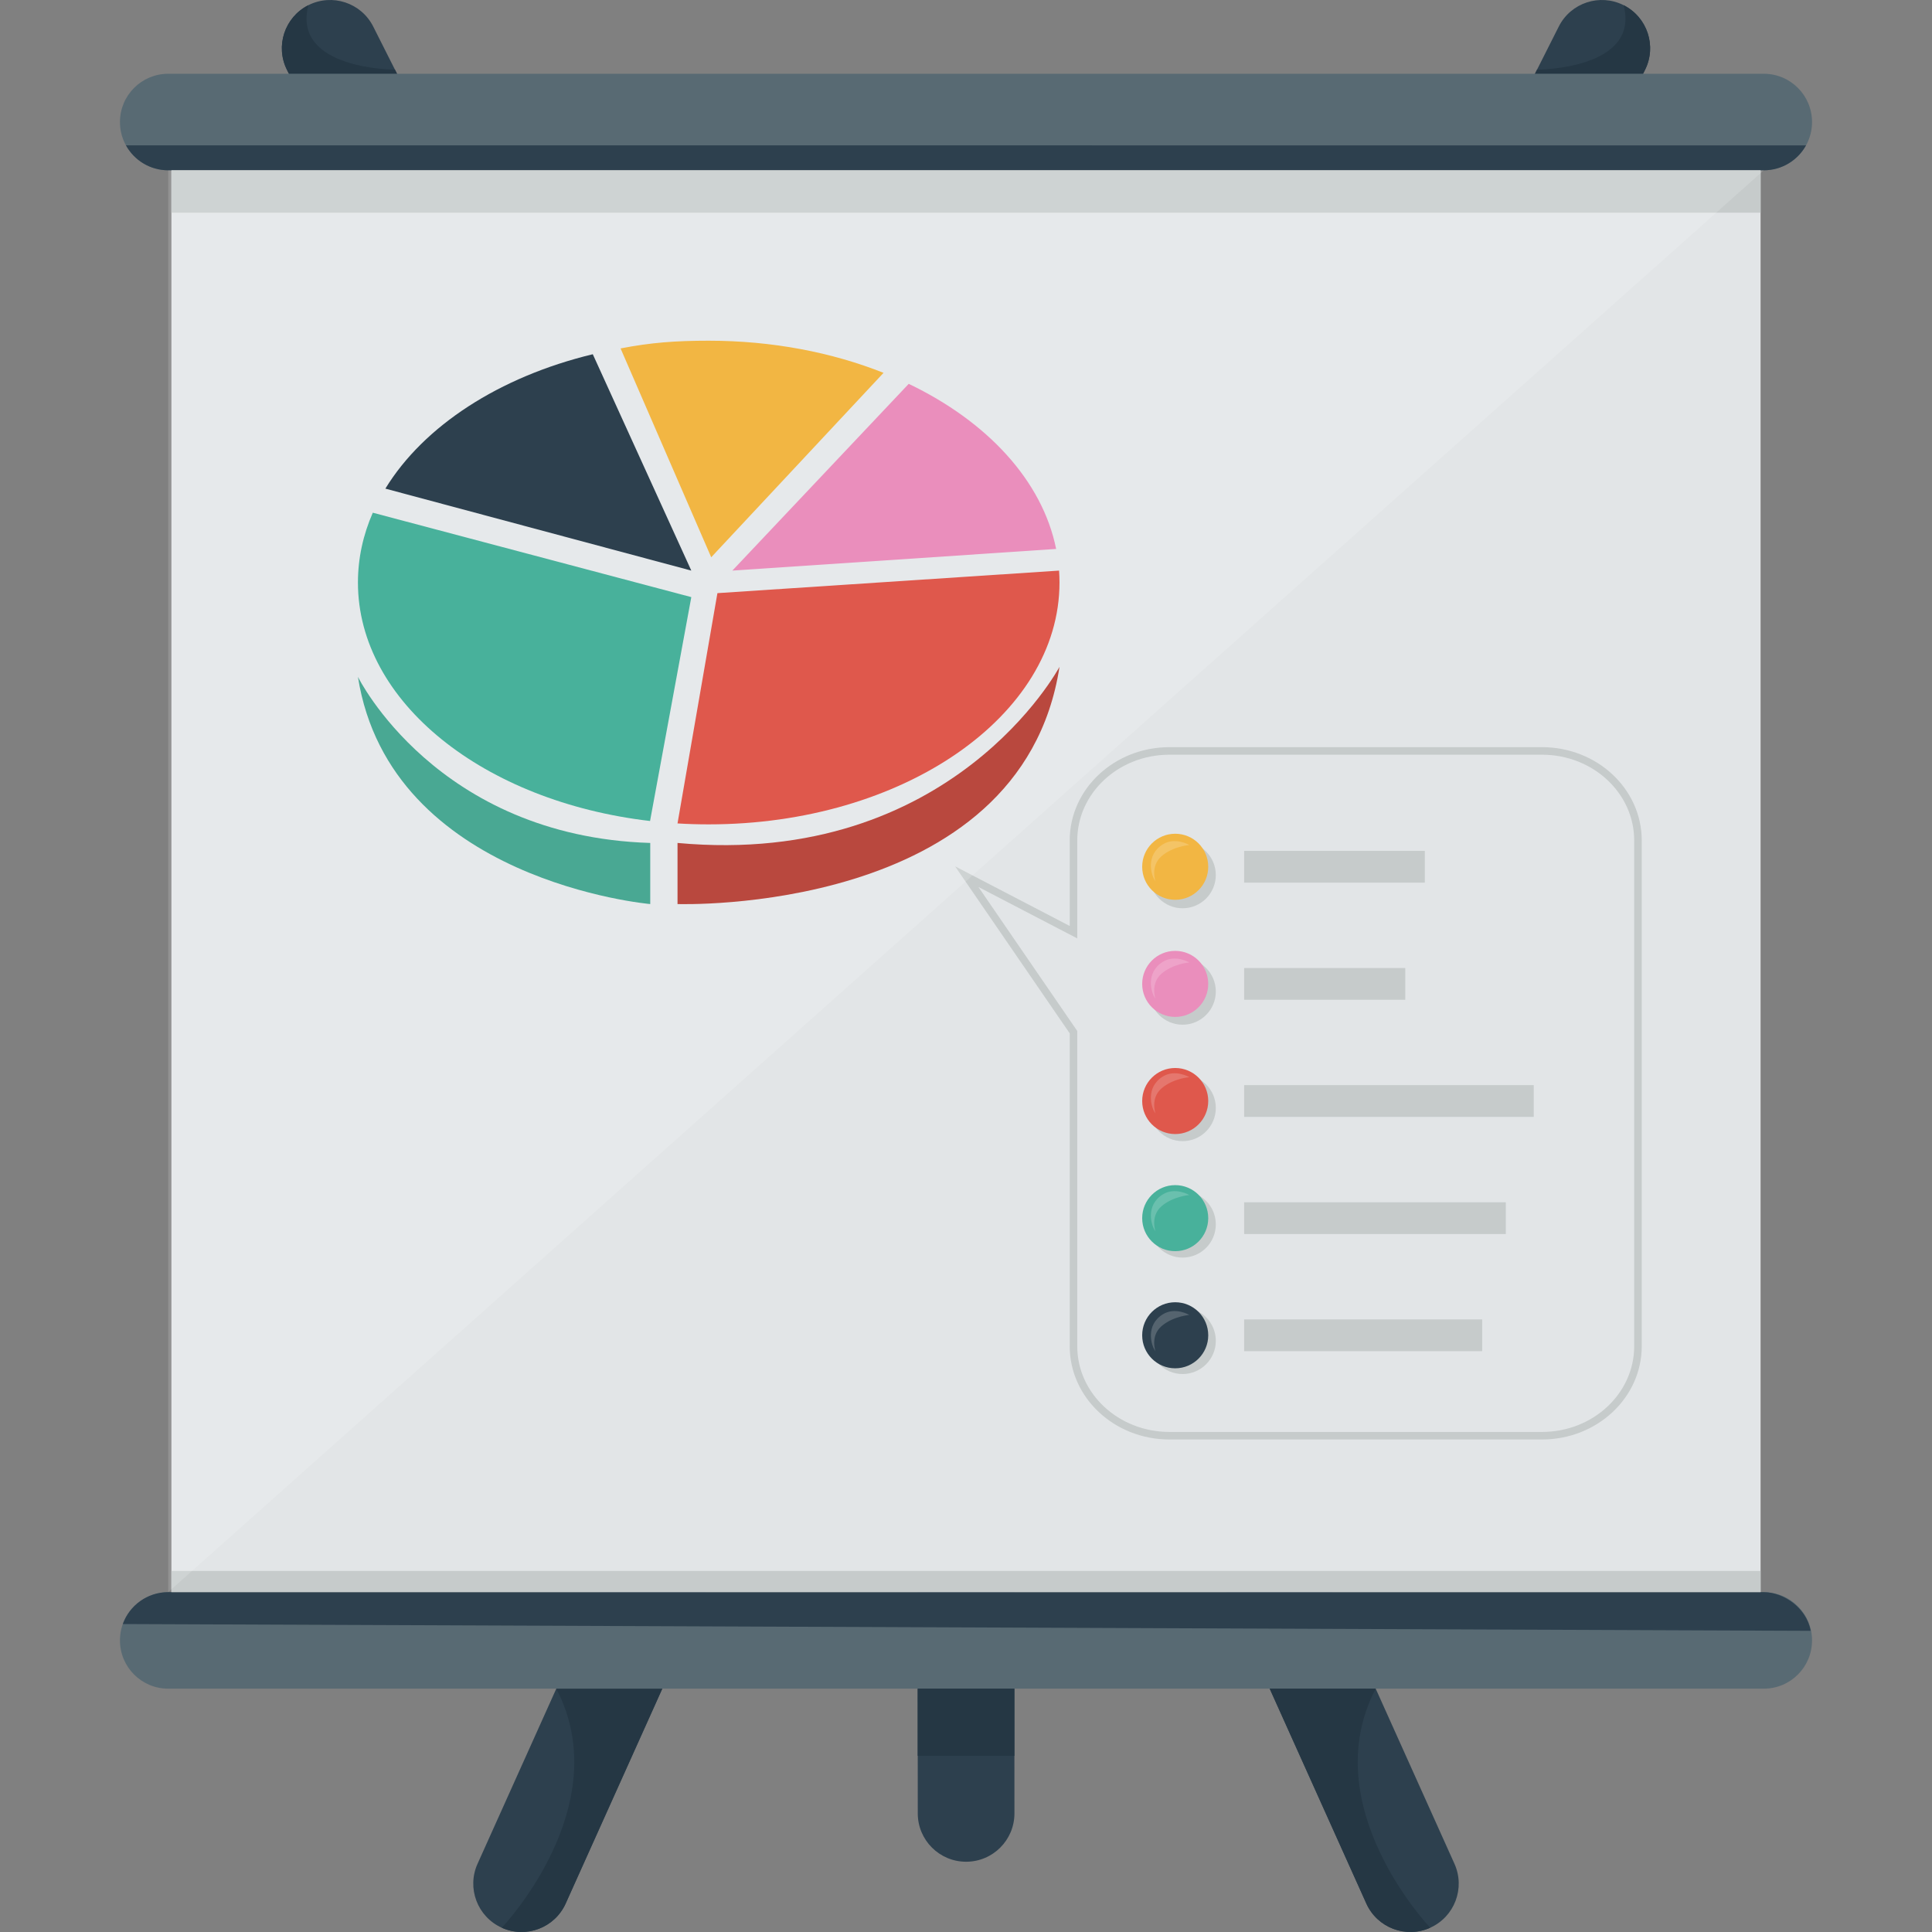 <?xml version="1.0" encoding="utf-8"?>
<!-- Generator: Adobe Illustrator 15.0.0, SVG Export Plug-In . SVG Version: 6.00 Build 0)  -->
<!DOCTYPE svg PUBLIC "-//W3C//DTD SVG 1.1//EN" "http://www.w3.org/Graphics/SVG/1.1/DTD/svg11.dtd">
<svg version="1.1" id="Layer_1" xmlns="http://www.w3.org/2000/svg" xmlns:xlink="http://www.w3.org/1999/xlink" x="0px" y="0px"
	 width="512px" height="512px" viewBox="0 0 512 512" enable-background="new 0 0 512 512" xml:space="preserve">
<rect x="0" y="0" width="512" height="512" fill="#808080" stroke="none"/>
<symbol  id="Deleted_Symbol_2">
</symbol>
<symbol  id="Heirloom_Round_Diamond_1" viewBox="-40.288 -40.287 80.576 80.574">
	<g>
		<polygon fill="#FFFFFF" points="-0.578,38.38 10.393,26.719 26.398,27.206 25.913,11.201 37.572,0.229 25.913,-10.743 
			26.398,-26.748 10.393,-26.262 -0.578,-37.923 -11.549,-26.262 -27.557,-26.748 -27.066,-10.743 -38.727,0.229 -27.066,11.201 
			-27.557,27.206 -11.549,26.719 		"/>
		<radialGradient id="SVGID_1_" cx="-0.577" cy="0.229" r="38.15" gradientUnits="userSpaceOnUse">
			<stop  offset="0" style="stop-color:#818FA2;stop-opacity:0.63"/>
			<stop  offset="0.706" style="stop-color:#FFFFFF"/>
			<stop  offset="1" style="stop-color:#D9DCE2;stop-opacity:0.54"/>
		</radialGradient>
		<polygon fill="url(#SVGID_1_)" points="-0.578,38.38 10.393,26.719 26.398,27.206 25.913,11.201 37.572,0.229 25.913,-10.743 
			26.398,-26.748 10.393,-26.262 -0.578,-37.923 -11.549,-26.262 -27.557,-26.748 -27.066,-10.743 -38.727,0.229 -27.066,11.201 
			-27.557,27.206 -11.549,26.719 		"/>
		<polygon fill="none" stroke="#000000" stroke-width="0.105" points="-0.578,38.38 10.393,26.719 26.398,27.206 25.913,11.201 
			37.572,0.229 25.913,-10.743 26.398,-26.748 10.393,-26.262 -0.578,-37.923 -11.549,-26.262 -27.557,-26.748 -27.066,-10.743 
			-38.727,0.229 -27.066,11.201 -27.557,27.206 -11.549,26.719 		"/>
	</g>
	<g>
		<linearGradient id="SVGID_2_" gradientUnits="userSpaceOnUse" x1="-40.287" y1="0" x2="40.287" y2="0">
			<stop  offset="0" style="stop-color:#C7B9B8"/>
			<stop  offset="0.18" style="stop-color:#CDC0C0"/>
			<stop  offset="0.417" style="stop-color:#DDD7D5"/>
			<stop  offset="0.511" style="stop-color:#E7E5E2"/>
			<stop  offset="0.63" style="stop-color:#C1BEBE"/>
			<stop  offset="0.878" style="stop-color:#767175"/>
			<stop  offset="1" style="stop-color:#575257"/>
		</linearGradient>
		<path fill="url(#SVGID_2_)" d="M40.287,0.002C40.287-22.253,22.25-40.286,0-40.286c-22.252,0-40.287,18.033-40.287,40.288
			c0,22.248,18.035,40.284,40.287,40.284C22.25,40.286,40.287,22.25,40.287,0.002z"/>
		<linearGradient id="SVGID_3_" gradientUnits="userSpaceOnUse" x1="0" y1="-40.286" x2="-3.521923e-06" y2="40.286">
			<stop  offset="0.328" style="stop-color:#A2DEF9;stop-opacity:0"/>
			<stop  offset="0.362" style="stop-color:#A9E0FA;stop-opacity:0.142"/>
			<stop  offset="0.408" style="stop-color:#BBE6FB;stop-opacity:0.328"/>
			<stop  offset="0.46" style="stop-color:#D8F0FC;stop-opacity:0.539"/>
			<stop  offset="0.511" style="stop-color:#FFFFFF;stop-opacity:0.75"/>
			<stop  offset="0.56" style="stop-color:#E4F5FD;stop-opacity:0.513"/>
			<stop  offset="0.663" style="stop-color:#A5DFF9;stop-opacity:0.017"/>
			<stop  offset="0.667" style="stop-color:#A2DEF9;stop-opacity:0"/>
		</linearGradient>
		<path fill="url(#SVGID_3_)" d="M40.287,0.002C40.287-22.253,22.25-40.286,0-40.286c-22.252,0-40.287,18.033-40.287,40.288
			c0,22.248,18.035,40.284,40.287,40.284C22.25,40.286,40.287,22.25,40.287,0.002z"/>
		<linearGradient id="SVGID_4_" gradientUnits="userSpaceOnUse" x1="-28.488" y1="-28.488" x2="28.487" y2="28.487">
			<stop  offset="0.328" style="stop-color:#A2DEF9;stop-opacity:0"/>
			<stop  offset="0.362" style="stop-color:#A9E0FA;stop-opacity:0.142"/>
			<stop  offset="0.408" style="stop-color:#BBE6FB;stop-opacity:0.328"/>
			<stop  offset="0.46" style="stop-color:#D8F0FC;stop-opacity:0.539"/>
			<stop  offset="0.511" style="stop-color:#FFFFFF;stop-opacity:0.75"/>
			<stop  offset="0.56" style="stop-color:#E4F5FD;stop-opacity:0.513"/>
			<stop  offset="0.663" style="stop-color:#A5DFF9;stop-opacity:0.017"/>
			<stop  offset="0.667" style="stop-color:#A2DEF9;stop-opacity:0"/>
		</linearGradient>
		<path fill="url(#SVGID_4_)" d="M40.287,0.002C40.287-22.253,22.25-40.286,0-40.286c-22.252,0-40.287,18.033-40.287,40.288
			c0,22.248,18.035,40.284,40.287,40.284C22.25,40.286,40.287,22.25,40.287,0.002z"/>
		<linearGradient id="SVGID_5_" gradientUnits="userSpaceOnUse" x1="28.487" y1="-28.488" x2="-28.488" y2="28.487">
			<stop  offset="0.328" style="stop-color:#A2DEF9;stop-opacity:0"/>
			<stop  offset="0.362" style="stop-color:#A9E0FA;stop-opacity:0.142"/>
			<stop  offset="0.408" style="stop-color:#BBE6FB;stop-opacity:0.328"/>
			<stop  offset="0.46" style="stop-color:#D8F0FC;stop-opacity:0.539"/>
			<stop  offset="0.511" style="stop-color:#FFFFFF;stop-opacity:0.75"/>
			<stop  offset="0.56" style="stop-color:#E4F5FD;stop-opacity:0.513"/>
			<stop  offset="0.663" style="stop-color:#A5DFF9;stop-opacity:0.017"/>
			<stop  offset="0.667" style="stop-color:#A2DEF9;stop-opacity:0"/>
		</linearGradient>
		<path fill="url(#SVGID_5_)" d="M40.287,0.002C40.287-22.253,22.25-40.286,0-40.286c-22.252,0-40.287,18.033-40.287,40.288
			c0,22.248,18.035,40.284,40.287,40.284C22.25,40.286,40.287,22.25,40.287,0.002z"/>
		<linearGradient id="SVGID_6_" gradientUnits="userSpaceOnUse" x1="-40.287" y1="0" x2="40.287" y2="0">
			<stop  offset="0.35" style="stop-color:#A2DEF9;stop-opacity:0"/>
			<stop  offset="0.38" style="stop-color:#A9E0FA;stop-opacity:0.142"/>
			<stop  offset="0.421" style="stop-color:#BBE6FB;stop-opacity:0.328"/>
			<stop  offset="0.466" style="stop-color:#D8F0FC;stop-opacity:0.539"/>
			<stop  offset="0.511" style="stop-color:#FFFFFF;stop-opacity:0.75"/>
			<stop  offset="0.55" style="stop-color:#E4F5FD;stop-opacity:0.513"/>
			<stop  offset="0.631" style="stop-color:#A5DFF9;stop-opacity:0.017"/>
			<stop  offset="0.633" style="stop-color:#A2DEF9;stop-opacity:0"/>
		</linearGradient>
		<path fill="url(#SVGID_6_)" d="M40.287,0.002C40.287-22.253,22.25-40.286,0-40.286c-22.252,0-40.287,18.033-40.287,40.288
			c0,22.248,18.035,40.284,40.287,40.284C22.25,40.286,40.287,22.25,40.287,0.002z"/>
		<path fill="none" stroke="#ABADB0" stroke-width="0.001" d="M40.287,0.002C40.287-22.253,22.25-40.286,0-40.286
			c-22.252,0-40.287,18.033-40.287,40.288c0,22.248,18.035,40.284,40.287,40.284C22.25,40.286,40.287,22.25,40.287,0.002z"/>
	</g>
	<g>
		<linearGradient id="SVGID_7_" gradientUnits="userSpaceOnUse" x1="-37.277" y1="-1.462" x2="37.172" y2="-1.462">
			<stop  offset="0" style="stop-color:#C7B9B8"/>
			<stop  offset="0.18" style="stop-color:#CDC0C0"/>
			<stop  offset="0.417" style="stop-color:#DDD7D5"/>
			<stop  offset="0.511" style="stop-color:#E7E5E2"/>
			<stop  offset="0.63" style="stop-color:#C1BEBE"/>
			<stop  offset="0.878" style="stop-color:#767175"/>
			<stop  offset="1" style="stop-color:#575257"/>
		</linearGradient>
		<path fill="url(#SVGID_7_)" d="M10.677,2.981l0.905,1.906l25.59,10.597c-4.084,9.851-11.961,17.725-21.809,21.81L4.098,10.095
			l-4.15,11.67L-4.205,10.09l-11.268,27.204c-9.848-4.084-17.723-11.959-21.805-21.806l25.588-10.601l0.906-1.906L-23.28-1.462
			l12.497-4.445l-5.694-11.979l11.188,5.318l-10.186-24.589c4.75-1.97,9.957-3.062,15.42-3.062s10.67,1.092,15.418,3.062
			L5.178-12.565l11.193-5.321L10.677-5.907l12.498,4.445L10.677,2.981z"/>
		<linearGradient id="SVGID_8_" gradientUnits="userSpaceOnUse" x1="-0.053" y1="-40.219" x2="-0.053" y2="37.294">
			<stop  offset="0.328" style="stop-color:#A2DEF9;stop-opacity:0"/>
			<stop  offset="0.362" style="stop-color:#A9E0FA;stop-opacity:0.142"/>
			<stop  offset="0.408" style="stop-color:#BBE6FB;stop-opacity:0.328"/>
			<stop  offset="0.46" style="stop-color:#D8F0FC;stop-opacity:0.539"/>
			<stop  offset="0.511" style="stop-color:#FFFFFF;stop-opacity:0.75"/>
			<stop  offset="0.56" style="stop-color:#E4F5FD;stop-opacity:0.513"/>
			<stop  offset="0.663" style="stop-color:#A5DFF9;stop-opacity:0.017"/>
			<stop  offset="0.667" style="stop-color:#A2DEF9;stop-opacity:0"/>
		</linearGradient>
		<path fill="url(#SVGID_8_)" d="M10.677,2.981l0.905,1.906l25.59,10.597c-4.084,9.851-11.961,17.725-21.809,21.81L4.098,10.095
			l-4.15,11.67L-4.205,10.09l-11.268,27.204c-9.848-4.084-17.723-11.959-21.805-21.806l25.588-10.601l0.906-1.906L-23.28-1.462
			l12.497-4.445l-5.694-11.979l11.188,5.318l-10.186-24.589c4.75-1.97,9.957-3.062,15.42-3.062s10.67,1.092,15.418,3.062
			L5.178-12.565l11.193-5.321L10.677-5.907l12.498,4.445L10.677,2.981z"/>
		<linearGradient id="SVGID_9_" gradientUnits="userSpaceOnUse" x1="-27.458" y1="-25.174" x2="27.348" y2="29.632">
			<stop  offset="0.328" style="stop-color:#A2DEF9;stop-opacity:0"/>
			<stop  offset="0.362" style="stop-color:#A9E0FA;stop-opacity:0.142"/>
			<stop  offset="0.408" style="stop-color:#BBE6FB;stop-opacity:0.328"/>
			<stop  offset="0.46" style="stop-color:#D8F0FC;stop-opacity:0.539"/>
			<stop  offset="0.511" style="stop-color:#FFFFFF;stop-opacity:0.75"/>
			<stop  offset="0.56" style="stop-color:#E4F5FD;stop-opacity:0.513"/>
			<stop  offset="0.663" style="stop-color:#A5DFF9;stop-opacity:0.017"/>
			<stop  offset="0.667" style="stop-color:#A2DEF9;stop-opacity:0"/>
		</linearGradient>
		<path fill="url(#SVGID_9_)" d="M10.677,2.981l0.905,1.906l25.59,10.597c-4.084,9.851-11.961,17.725-21.809,21.81L4.098,10.095
			l-4.15,11.67L-4.205,10.09l-11.268,27.204c-9.848-4.084-17.723-11.959-21.805-21.806l25.588-10.601l0.906-1.906L-23.28-1.462
			l12.497-4.445l-5.694-11.979l11.188,5.318l-10.186-24.589c4.75-1.97,9.957-3.062,15.42-3.062s10.67,1.092,15.418,3.062
			L5.178-12.565l11.193-5.321L10.677-5.907l12.498,4.445L10.677,2.981z"/>
		<linearGradient id="SVGID_10_" gradientUnits="userSpaceOnUse" x1="27.347" y1="-25.173" x2="-27.458" y2="29.631">
			<stop  offset="0.328" style="stop-color:#A2DEF9;stop-opacity:0"/>
			<stop  offset="0.362" style="stop-color:#A9E0FA;stop-opacity:0.142"/>
			<stop  offset="0.408" style="stop-color:#BBE6FB;stop-opacity:0.328"/>
			<stop  offset="0.46" style="stop-color:#D8F0FC;stop-opacity:0.539"/>
			<stop  offset="0.511" style="stop-color:#FFFFFF;stop-opacity:0.75"/>
			<stop  offset="0.56" style="stop-color:#E4F5FD;stop-opacity:0.513"/>
			<stop  offset="0.663" style="stop-color:#A5DFF9;stop-opacity:0.017"/>
			<stop  offset="0.667" style="stop-color:#A2DEF9;stop-opacity:0"/>
		</linearGradient>
		<path fill="url(#SVGID_10_)" d="M10.677,2.981l0.905,1.906l25.59,10.597c-4.084,9.851-11.961,17.725-21.809,21.81L4.098,10.095
			l-4.15,11.67L-4.205,10.09l-11.268,27.204c-9.848-4.084-17.723-11.959-21.805-21.806l25.588-10.601l0.906-1.906L-23.28-1.462
			l12.497-4.445l-5.694-11.979l11.188,5.318l-10.186-24.589c4.75-1.97,9.957-3.062,15.42-3.062s10.67,1.092,15.418,3.062
			L5.178-12.565l11.193-5.321L10.677-5.907l12.498,4.445L10.677,2.981z"/>
		<linearGradient id="SVGID_11_" gradientUnits="userSpaceOnUse" x1="-37.277" y1="-1.462" x2="37.172" y2="-1.462">
			<stop  offset="0.35" style="stop-color:#A2DEF9;stop-opacity:0"/>
			<stop  offset="0.38" style="stop-color:#A9E0FA;stop-opacity:0.142"/>
			<stop  offset="0.421" style="stop-color:#BBE6FB;stop-opacity:0.328"/>
			<stop  offset="0.466" style="stop-color:#D8F0FC;stop-opacity:0.539"/>
			<stop  offset="0.511" style="stop-color:#FFFFFF;stop-opacity:0.75"/>
			<stop  offset="0.55" style="stop-color:#E4F5FD;stop-opacity:0.513"/>
			<stop  offset="0.631" style="stop-color:#A5DFF9;stop-opacity:0.017"/>
			<stop  offset="0.633" style="stop-color:#A2DEF9;stop-opacity:0"/>
		</linearGradient>
		<path fill="url(#SVGID_11_)" d="M10.677,2.981l0.905,1.906l25.59,10.597c-4.084,9.851-11.961,17.725-21.809,21.81L4.098,10.095
			l-4.15,11.67L-4.205,10.09l-11.268,27.204c-9.848-4.084-17.723-11.959-21.805-21.806l25.588-10.601l0.906-1.906L-23.28-1.462
			l12.497-4.445l-5.694-11.979l11.188,5.318l-10.186-24.589c4.75-1.97,9.957-3.062,15.42-3.062s10.67,1.092,15.418,3.062
			L5.178-12.565l11.193-5.321L10.677-5.907l12.498,4.445L10.677,2.981z"/>
		<path fill="none" stroke="#ABADB0" stroke-width="0.001" d="M10.677,2.981l0.905,1.906l25.59,10.597
			c-4.084,9.851-11.961,17.725-21.809,21.81L4.098,10.095l-4.15,11.67L-4.205,10.09l-11.268,27.204
			c-9.848-4.084-17.723-11.959-21.805-21.806l25.588-10.601l0.906-1.906L-23.28-1.462l12.497-4.445l-5.694-11.979l11.188,5.318
			l-10.186-24.589c4.75-1.97,9.957-3.062,15.42-3.062s10.67,1.092,15.418,3.062L5.178-12.565l11.193-5.321L10.677-5.907
			l12.498,4.445L10.677,2.981z"/>
	</g>
	<polygon fill="#C5C7C6" stroke="#000000" stroke-width="0.105" points="0,0.002 0,0.002 0,0.003 	"/>
	<polygon fill="#C5C7C6" stroke="#000000" stroke-width="0.105" points="0,0.002 0,0.002 0,0.002 0,0.002 	"/>
	<polygon fill="#C5C7C6" stroke="#000000" stroke-width="0.105" points="0,0.002 0,0.002 0,0.002 	"/>
	<g>
		<linearGradient id="SVGID_12_" gradientUnits="userSpaceOnUse" x1="-40.287" y1="0" x2="40.287" y2="0">
			<stop  offset="0" style="stop-color:#C7B9B8"/>
			<stop  offset="0.18" style="stop-color:#CDC0C0"/>
			<stop  offset="0.417" style="stop-color:#DDD7D5"/>
			<stop  offset="0.511" style="stop-color:#E7E5E2"/>
			<stop  offset="0.63" style="stop-color:#C1BEBE"/>
			<stop  offset="0.878" style="stop-color:#767175"/>
			<stop  offset="1" style="stop-color:#575257"/>
		</linearGradient>
		<polygon fill="url(#SVGID_12_)" points="0,40.286 11.455,27.651 28.49,28.485 27.651,11.453 40.287,0.002 27.651,-11.453 
			28.488,-28.489 11.453,-27.652 -0.002,-40.286 -11.454,-27.65 -28.487,-28.486 -27.65,-11.453 -40.287,0.002 -27.65,11.453 
			-28.487,28.484 -11.454,27.647 		"/>
		<linearGradient id="SVGID_13_" gradientUnits="userSpaceOnUse" x1="0" y1="-40.286" x2="-3.521923e-06" y2="40.286">
			<stop  offset="0.328" style="stop-color:#A2DEF9;stop-opacity:0"/>
			<stop  offset="0.362" style="stop-color:#A9E0FA;stop-opacity:0.142"/>
			<stop  offset="0.408" style="stop-color:#BBE6FB;stop-opacity:0.328"/>
			<stop  offset="0.46" style="stop-color:#D8F0FC;stop-opacity:0.539"/>
			<stop  offset="0.511" style="stop-color:#FFFFFF;stop-opacity:0.75"/>
			<stop  offset="0.56" style="stop-color:#E4F5FD;stop-opacity:0.513"/>
			<stop  offset="0.663" style="stop-color:#A5DFF9;stop-opacity:0.017"/>
			<stop  offset="0.667" style="stop-color:#A2DEF9;stop-opacity:0"/>
		</linearGradient>
		<polygon fill="url(#SVGID_13_)" points="0,40.286 11.455,27.651 28.49,28.485 27.651,11.453 40.287,0.002 27.651,-11.453 
			28.488,-28.489 11.453,-27.652 -0.002,-40.286 -11.454,-27.65 -28.487,-28.486 -27.65,-11.453 -40.287,0.002 -27.65,11.453 
			-28.487,28.484 -11.454,27.647 		"/>
		<linearGradient id="SVGID_14_" gradientUnits="userSpaceOnUse" x1="-28.485" y1="-28.488" x2="28.489" y2="28.486">
			<stop  offset="0.328" style="stop-color:#A2DEF9;stop-opacity:0"/>
			<stop  offset="0.362" style="stop-color:#A9E0FA;stop-opacity:0.142"/>
			<stop  offset="0.408" style="stop-color:#BBE6FB;stop-opacity:0.328"/>
			<stop  offset="0.46" style="stop-color:#D8F0FC;stop-opacity:0.539"/>
			<stop  offset="0.511" style="stop-color:#FFFFFF;stop-opacity:0.75"/>
			<stop  offset="0.56" style="stop-color:#E4F5FD;stop-opacity:0.513"/>
			<stop  offset="0.663" style="stop-color:#A5DFF9;stop-opacity:0.017"/>
			<stop  offset="0.667" style="stop-color:#A2DEF9;stop-opacity:0"/>
		</linearGradient>
		<polygon fill="url(#SVGID_14_)" points="0,40.286 11.455,27.651 28.49,28.485 27.651,11.453 40.287,0.002 27.651,-11.453 
			28.488,-28.489 11.453,-27.652 -0.002,-40.286 -11.454,-27.65 -28.487,-28.486 -27.65,-11.453 -40.287,0.002 -27.65,11.453 
			-28.487,28.484 -11.454,27.647 		"/>
		<linearGradient id="SVGID_15_" gradientUnits="userSpaceOnUse" x1="28.489" y1="-28.488" x2="-28.485" y2="28.486">
			<stop  offset="0.328" style="stop-color:#A2DEF9;stop-opacity:0"/>
			<stop  offset="0.362" style="stop-color:#A9E0FA;stop-opacity:0.142"/>
			<stop  offset="0.408" style="stop-color:#BBE6FB;stop-opacity:0.328"/>
			<stop  offset="0.46" style="stop-color:#D8F0FC;stop-opacity:0.539"/>
			<stop  offset="0.511" style="stop-color:#FFFFFF;stop-opacity:0.75"/>
			<stop  offset="0.56" style="stop-color:#E4F5FD;stop-opacity:0.513"/>
			<stop  offset="0.663" style="stop-color:#A5DFF9;stop-opacity:0.017"/>
			<stop  offset="0.667" style="stop-color:#A2DEF9;stop-opacity:0"/>
		</linearGradient>
		<polygon fill="url(#SVGID_15_)" points="0,40.286 11.455,27.651 28.49,28.485 27.651,11.453 40.287,0.002 27.651,-11.453 
			28.488,-28.489 11.453,-27.652 -0.002,-40.286 -11.454,-27.65 -28.487,-28.486 -27.65,-11.453 -40.287,0.002 -27.65,11.453 
			-28.487,28.484 -11.454,27.647 		"/>
		<linearGradient id="SVGID_16_" gradientUnits="userSpaceOnUse" x1="-40.287" y1="0" x2="40.287" y2="0">
			<stop  offset="0.35" style="stop-color:#A2DEF9;stop-opacity:0"/>
			<stop  offset="0.38" style="stop-color:#A9E0FA;stop-opacity:0.142"/>
			<stop  offset="0.421" style="stop-color:#BBE6FB;stop-opacity:0.328"/>
			<stop  offset="0.466" style="stop-color:#D8F0FC;stop-opacity:0.539"/>
			<stop  offset="0.511" style="stop-color:#FFFFFF;stop-opacity:0.75"/>
			<stop  offset="0.55" style="stop-color:#E4F5FD;stop-opacity:0.513"/>
			<stop  offset="0.631" style="stop-color:#A5DFF9;stop-opacity:0.017"/>
			<stop  offset="0.633" style="stop-color:#A2DEF9;stop-opacity:0"/>
		</linearGradient>
		<polygon fill="url(#SVGID_16_)" points="0,40.286 11.455,27.651 28.49,28.485 27.651,11.453 40.287,0.002 27.651,-11.453 
			28.488,-28.489 11.453,-27.652 -0.002,-40.286 -11.454,-27.65 -28.487,-28.486 -27.65,-11.453 -40.287,0.002 -27.65,11.453 
			-28.487,28.484 -11.454,27.647 		"/>
		<polygon fill="none" stroke="#ABADB0" stroke-width="0.001" points="0,40.286 11.455,27.651 28.49,28.485 27.651,11.453 
			40.287,0.002 27.651,-11.453 28.488,-28.489 11.453,-27.652 -0.002,-40.286 -11.454,-27.65 -28.487,-28.486 -27.65,-11.453 
			-40.287,0.002 -27.65,11.453 -28.487,28.484 -11.454,27.647 		"/>
	</g>
	<g>
		<linearGradient id="SVGID_17_" gradientUnits="userSpaceOnUse" x1="-27.65" y1="4.882812e-04" x2="27.651" y2="4.882812e-04">
			<stop  offset="0" style="stop-color:#C7B9B8"/>
			<stop  offset="0.18" style="stop-color:#CDC0C0"/>
			<stop  offset="0.417" style="stop-color:#DDD7D5"/>
			<stop  offset="0.511" style="stop-color:#E7E5E2"/>
			<stop  offset="0.63" style="stop-color:#C1BEBE"/>
			<stop  offset="0.878" style="stop-color:#767175"/>
			<stop  offset="1" style="stop-color:#575257"/>
		</linearGradient>
		<polygon fill="url(#SVGID_17_)" points="11.453,27.651 15.594,15.594 27.651,11.453 22.053,0.002 27.651,-11.451 15.596,-15.594 
			11.453,-27.65 0,-22.051 -11.454,-27.648 -15.596,-15.594 -27.65,-11.451 -22.055,0.002 -27.65,11.453 -15.596,15.594 
			-11.454,27.649 0,22.052 		"/>
		<linearGradient id="SVGID_18_" gradientUnits="userSpaceOnUse" x1="4.882812e-04" y1="-27.65" x2="4.858639e-04" y2="27.651">
			<stop  offset="0.328" style="stop-color:#A2DEF9;stop-opacity:0"/>
			<stop  offset="0.362" style="stop-color:#A9E0FA;stop-opacity:0.142"/>
			<stop  offset="0.408" style="stop-color:#BBE6FB;stop-opacity:0.328"/>
			<stop  offset="0.46" style="stop-color:#D8F0FC;stop-opacity:0.539"/>
			<stop  offset="0.511" style="stop-color:#FFFFFF;stop-opacity:0.75"/>
			<stop  offset="0.56" style="stop-color:#E4F5FD;stop-opacity:0.513"/>
			<stop  offset="0.663" style="stop-color:#A5DFF9;stop-opacity:0.017"/>
			<stop  offset="0.667" style="stop-color:#A2DEF9;stop-opacity:0"/>
		</linearGradient>
		<polygon fill="url(#SVGID_18_)" points="11.453,27.651 15.594,15.594 27.651,11.453 22.053,0.002 27.651,-11.451 15.596,-15.594 
			11.453,-27.65 0,-22.051 -11.454,-27.648 -15.596,-15.594 -27.65,-11.451 -22.055,0.002 -27.65,11.453 -15.596,15.594 
			-11.454,27.649 0,22.052 		"/>
		<linearGradient id="SVGID_19_" gradientUnits="userSpaceOnUse" x1="-19.551" y1="-19.551" x2="19.552" y2="19.552">
			<stop  offset="0.328" style="stop-color:#A2DEF9;stop-opacity:0"/>
			<stop  offset="0.362" style="stop-color:#A9E0FA;stop-opacity:0.142"/>
			<stop  offset="0.408" style="stop-color:#BBE6FB;stop-opacity:0.328"/>
			<stop  offset="0.46" style="stop-color:#D8F0FC;stop-opacity:0.539"/>
			<stop  offset="0.511" style="stop-color:#FFFFFF;stop-opacity:0.75"/>
			<stop  offset="0.56" style="stop-color:#E4F5FD;stop-opacity:0.513"/>
			<stop  offset="0.663" style="stop-color:#A5DFF9;stop-opacity:0.017"/>
			<stop  offset="0.667" style="stop-color:#A2DEF9;stop-opacity:0"/>
		</linearGradient>
		<polygon fill="url(#SVGID_19_)" points="11.453,27.651 15.594,15.594 27.651,11.453 22.053,0.002 27.651,-11.451 15.596,-15.594 
			11.453,-27.65 0,-22.051 -11.454,-27.648 -15.596,-15.594 -27.65,-11.451 -22.055,0.002 -27.65,11.453 -15.596,15.594 
			-11.454,27.649 0,22.052 		"/>
		<linearGradient id="SVGID_20_" gradientUnits="userSpaceOnUse" x1="19.552" y1="-19.551" x2="-19.551" y2="19.552">
			<stop  offset="0.328" style="stop-color:#A2DEF9;stop-opacity:0"/>
			<stop  offset="0.362" style="stop-color:#A9E0FA;stop-opacity:0.142"/>
			<stop  offset="0.408" style="stop-color:#BBE6FB;stop-opacity:0.328"/>
			<stop  offset="0.46" style="stop-color:#D8F0FC;stop-opacity:0.539"/>
			<stop  offset="0.511" style="stop-color:#FFFFFF;stop-opacity:0.75"/>
			<stop  offset="0.56" style="stop-color:#E4F5FD;stop-opacity:0.513"/>
			<stop  offset="0.663" style="stop-color:#A5DFF9;stop-opacity:0.017"/>
			<stop  offset="0.667" style="stop-color:#A2DEF9;stop-opacity:0"/>
		</linearGradient>
		<polygon fill="url(#SVGID_20_)" points="11.453,27.651 15.594,15.594 27.651,11.453 22.053,0.002 27.651,-11.451 15.596,-15.594 
			11.453,-27.65 0,-22.051 -11.454,-27.648 -15.596,-15.594 -27.65,-11.451 -22.055,0.002 -27.65,11.453 -15.596,15.594 
			-11.454,27.649 0,22.052 		"/>
		<linearGradient id="SVGID_21_" gradientUnits="userSpaceOnUse" x1="-27.65" y1="4.882812e-04" x2="27.651" y2="4.882812e-04">
			<stop  offset="0.35" style="stop-color:#A2DEF9;stop-opacity:0"/>
			<stop  offset="0.38" style="stop-color:#A9E0FA;stop-opacity:0.142"/>
			<stop  offset="0.421" style="stop-color:#BBE6FB;stop-opacity:0.328"/>
			<stop  offset="0.466" style="stop-color:#D8F0FC;stop-opacity:0.539"/>
			<stop  offset="0.511" style="stop-color:#FFFFFF;stop-opacity:0.75"/>
			<stop  offset="0.55" style="stop-color:#E4F5FD;stop-opacity:0.513"/>
			<stop  offset="0.631" style="stop-color:#A5DFF9;stop-opacity:0.017"/>
			<stop  offset="0.633" style="stop-color:#A2DEF9;stop-opacity:0"/>
		</linearGradient>
		<polygon fill="url(#SVGID_21_)" points="11.453,27.651 15.594,15.594 27.651,11.453 22.053,0.002 27.651,-11.451 15.596,-15.594 
			11.453,-27.65 0,-22.051 -11.454,-27.648 -15.596,-15.594 -27.65,-11.451 -22.055,0.002 -27.65,11.453 -15.596,15.594 
			-11.454,27.649 0,22.052 		"/>
		<polygon fill="none" stroke="#ABADB0" stroke-width="0.001" points="11.453,27.651 15.594,15.594 27.651,11.453 22.053,0.002 
			27.651,-11.451 15.596,-15.594 11.453,-27.65 0,-22.051 -11.454,-27.648 -15.596,-15.594 -27.65,-11.451 -22.055,0.002 
			-27.65,11.453 -15.596,15.594 -11.454,27.649 0,22.052 		"/>
	</g>
	<g opacity="0.56">
		<linearGradient id="SVGID_22_" gradientUnits="userSpaceOnUse" x1="-22.631" y1="4.882812e-04" x2="21.477" y2="4.882812e-04">
			<stop  offset="0" style="stop-color:#C7B9B8"/>
			<stop  offset="0.175" style="stop-color:#CDC0C0;stop-opacity:0.647"/>
			<stop  offset="0.406" style="stop-color:#DDD7D5;stop-opacity:0.183"/>
			<stop  offset="0.497" style="stop-color:#E7E5E2;stop-opacity:0"/>
			<stop  offset="0.62" style="stop-color:#C1BEBE;stop-opacity:0.243"/>
			<stop  offset="0.875" style="stop-color:#767175;stop-opacity:0.751"/>
			<stop  offset="1" style="stop-color:#575257"/>
		</linearGradient>
		<polygon fill="url(#SVGID_22_)" points="15.018,15.594 21.477,0.002 15.02,-15.594 -0.574,-22.051 -16.169,-15.594 -22.631,0.002 
			-16.172,15.594 -0.574,22.052 		"/>
		<radialGradient id="SVGID_23_" cx="-0.577" cy="4.882812e-04" r="22.052" gradientUnits="userSpaceOnUse">
			<stop  offset="0" style="stop-color:#818FA2;stop-opacity:0.63"/>
			<stop  offset="0.706" style="stop-color:#FFFFFF"/>
			<stop  offset="1" style="stop-color:#D9DCE2;stop-opacity:0.54"/>
		</radialGradient>
		<polygon fill="url(#SVGID_23_)" points="15.018,15.594 21.477,0.002 15.02,-15.594 -0.574,-22.051 -16.169,-15.594 -22.631,0.002 
			-16.172,15.594 -0.574,22.052 		"/>
		<polygon fill="none" stroke="#000000" stroke-width="0.105" points="15.018,15.594 21.477,0.002 15.02,-15.594 -0.574,-22.051 
			-16.169,-15.594 -22.631,0.002 -16.172,15.594 -0.574,22.052 		"/>
	</g>
</symbol>
<g>
	<path fill="#B9483E" d="M447.965,821.293c0,0-39.924-6.789-39.826-6.416l33.844,4.861v51.389l-33.672,4.807
		c-0.109,0.42-0.24,0.828-0.357,1.248l26.762,21.031l-25.695,44.506l-31.521-12.656c-0.314,0.318-0.629,0.639-0.949,0.949
		l12.635,31.537l-44.508,25.688l-20.969-26.709c-0.434,0.115-0.861,0.25-1.299,0.363l-4.822,33.604l-51.393-0.004l-4.814-33.713
		c-0.404-0.105-0.807-0.229-1.211-0.342l-21.061,26.795l-44.506-25.701l12.754-31.779c-0.262-0.26-0.512-0.533-0.773-0.797
		l-31.807,12.746l-25.695-44.508l24.17,50.385l32.85-14.699l-12.453,30.373l47.361,33.225l21.014-31.199l4.99,34.938l55.174-1.865
		l3.992-25.854l17.443,20.557l53.574-27.775l-13.428-33.693l33.047,13.502l23.365-47.893l-26.479-21.473h32.395L447.965,821.293z"/>
	<path fill="#A24038" d="M254.232,919.768c11.838,3.518,75.688,24.213,108.223-41.115c32.541-65.328-35.949-117.395-35.949-117.395
		c33.881,12.932,57.945,45.734,57.945,84.154c0,49.732-40.314,90.049-90.047,90.049c-31.084,0-58.488-15.75-74.668-39.701
		C219.736,895.76,242.396,916.248,254.232,919.768z"/>
	<path fill="none" d="M230.23,908.561c16.334,16.598,39.047,26.9,64.174,26.9c49.732,0,90.047-40.316,90.047-90.049
		c0-24.271-9.623-46.285-25.24-62.48c-0.803,5.406-1.887,10.818-3.314,16.225C339.916,859.662,288.787,901.477,230.23,908.561z"/>
	<path fill="#DF584C" d="M441.982,871.127v-51.389l-33.844-4.861c-0.098-0.373-0.201-0.748-0.303-1.125l26.893-21.111
		l-25.691-44.502l-31.953,12.799c-0.232-0.234-0.459-0.479-0.693-0.709l12.816-31.93l-39.195-22.631
		c9.674,23.883,13.191,50.443,9.199,77.264c15.617,16.195,25.24,38.209,25.24,62.48c0,49.732-40.314,90.049-90.047,90.049
		c-25.127,0-47.84-10.303-64.174-26.9c-18.123,2.193-36.949,1.1-55.674-3.846c-8.104-2.141-15.852-4.943-23.246-8.275l-2.23,1.752
		l25.695,44.508l31.807-12.746c0.262,0.264,0.512,0.537,0.773,0.797l-12.754,31.779l44.506,25.701l21.061-26.795
		c0.404,0.113,0.807,0.236,1.211,0.342l4.814,33.713l51.393,0.004l4.822-33.604c0.438-0.113,0.865-0.248,1.299-0.363l20.969,26.709
		l44.508-25.688l-12.635-31.537c0.32-0.311,0.635-0.631,0.949-0.949l31.521,12.656l25.695-44.506l-26.762-21.031
		c0.117-0.42,0.248-0.828,0.357-1.248L441.982,871.127z"/>
	<path fill="none" d="M291.594,744.855c-54.092,0-97.947,43.85-97.947,97.947c0,11.059,1.869,21.678,5.248,31.594
		c55.582,6.725,109.023-28.363,123.725-84.029c3.482-13.184,4.5-26.438,3.348-39.279
		C315.268,747.078,303.693,744.855,291.594,744.855z"/>
	<path fill="#DF584C" d="M291.594,744.855c12.1,0,23.674,2.223,34.373,6.232c-2.449-27.279-14.729-52.662-34.1-71.527h-30.926
		l-5.357,37.324l-0.768,0.373l-23.346-29.811l-48.41,27.947l14.023,35.008l-0.707,0.566l-34.891-14.006l-27.951,48.41l29.578,23.254
		c-0.127,0.471-0.258,0.939-0.383,1.41c0.047-0.172,0.072-0.348,0.121-0.516l-37.219,5.318v20.213
		c14.555,17.16,34.305,30.209,57.713,36.389c5.184,1.367,10.373,2.328,15.549,2.955c-3.379-9.916-5.248-20.535-5.248-31.594
		C193.646,788.705,237.502,744.855,291.594,744.855z"/>
	<path fill="#A24038" d="M326.506,761.258c0,0-27.984-16.703-69.938-3.92c-40.121,12.227-59.078,50.672-59.801,78.803
		c-0.723,28.127,2.127,38.256,2.127,38.256s-21.75-53.104,22.51-99.9c47.779-49.086,104.562-23.408,104.562-23.408L326.506,761.258z
		"/>
	<path fill="#F2B643" d="M438.232,1072.311c9.141,15.018,5.73,33.771-7.602,41.877l-11.4,6.949
		c-13.336,8.104-31.557,2.527-40.697-12.5l-89.092-146.416c-9.145-15.018-5.73-33.771,7.602-41.877l11.402-6.947
		c13.338-8.121,31.555-2.525,40.699,12.502L438.232,1072.311z"/>
	<path fill="#253744" d="M85.631,838.291c19.229,31.668,50.275,56.215,88.926,66.424c34.803,9.193,69.982,5.223,100.266-8.83
		c-0.908-2.516-1.463-4.219-1.463-4.219s-21,8.945-39.688,12.059s-55.129,3.117-86.898-14.949
		C115.004,870.711,85.631,838.291,85.631,838.291z"/>
	<path fill="#253744" d="M322.051,923.109c0.887-4.127,0.199-8.592-2.271-12.412l-14.701-22.748
		c-1.684-2.613-3.994-4.555-6.604-5.811c5.07-3.602,9.898-7.549,14.494-11.775c0.076-0.068,0.15-0.135,0.227-0.203
		c1.441-1.334,2.857-2.691,4.244-4.082c0.164-0.16,0.322-0.324,0.482-0.484c1.34-1.355,2.66-2.727,3.953-4.133
		c0.164-0.182,0.32-0.365,0.484-0.543c1.301-1.432,2.578-2.873,3.822-4.355c0.014-0.018,0.025-0.035,0.041-0.055
		c3.682-4.391,7.109-9.021,10.281-13.861c0.387-0.588,0.785-1.162,1.16-1.756c0.697-1.096,1.365-2.221,2.033-3.34
		c0.525-0.877,1.059-1.748,1.566-2.639c0.588-1.033,1.156-2.082,1.723-3.133c0.547-1.018,1.092-2.037,1.617-3.07
		c0.508-1,1.004-2.004,1.488-3.018c0.545-1.131,1.074-2.273,1.592-3.424c0.436-0.963,0.865-1.928,1.277-2.906
		c0.533-1.258,1.041-2.531,1.545-3.811c0.354-0.908,0.719-1.812,1.059-2.732c0.539-1.461,1.043-2.945,1.539-4.436
		c0.256-0.77,0.529-1.529,0.777-2.303c0.721-2.281,1.398-4.588,2.016-6.924c0.559-2.117,1.051-4.234,1.508-6.352
		c0.123-0.568,0.256-1.139,0.371-1.709c0.344-1.678,0.646-3.361,0.932-5.039c0.176-1.041,0.346-2.078,0.504-3.113
		c0-0.004,0-0.008,0-0.012l0,0c6.092-40.92-5.348-81.227-29.332-112.352c0,0,34.299,56.543,21.611,120.145
		c-6.967,34.945-26.674,63.166-62.686,92.133c0,0,7.477,2.494,10.904,8.1L322.051,923.109z"/>
	<path fill="#D89932" d="M437.186,1108.457c7.625-9.424,8.436-24.006,1.047-36.146l-89.088-146.412
		c-9.145-15.027-27.361-20.623-40.699-12.502l-11.402,6.947c-2.375,1.445-4.438,3.23-6.172,5.273c0,0,9.771,17.043,24.723,13.305
		c14.949-3.738,15.57-15.812,15.57-15.812s6.852,1.486,11.213,8.961c4.361,7.477,81.297,136.734,87.523,149.814
		C436.131,1094.967,437.186,1108.457,437.186,1108.457z"/>
	<path opacity="0.5" fill="#E2E5E7" d="M326.332,757.338c-2.168-62.9-54.916-112.129-117.809-109.961
		c-62.896,2.172-112.131,54.914-109.959,117.812c2.168,62.904,54.918,112.135,117.814,109.967
		C279.271,872.988,328.5,820.238,326.332,757.338z"/>
	<path fill="#2D404E" d="M358.707,786.057c0.176-1.041,0.346-2.078,0.504-3.113c0-0.004,0-0.008,0-0.012l0,0
		c10.986-73.803-35.055-145.625-108.877-165.119C171.107,596.883,89.916,644.15,68.99,723.379
		c-20.924,79.23,26.34,160.41,105.566,181.336c34.803,9.193,69.982,5.223,100.266-8.83c-0.23,3.391,0.566,6.869,2.551,9.949
		l14.707,22.754c4.938,7.662,15.146,9.852,22.793,4.91c7.65-4.941,9.848-15.158,4.906-22.801l-14.701-22.748
		c-1.684-2.613-3.994-4.555-6.604-5.811c5.07-3.602,9.898-7.549,14.494-11.775c0.076-0.068,0.15-0.135,0.227-0.203
		c1.441-1.334,2.857-2.691,4.244-4.082c0.164-0.16,0.322-0.324,0.482-0.484c1.34-1.355,2.66-2.727,3.953-4.133
		c0.164-0.182,0.32-0.365,0.484-0.543c1.301-1.432,2.578-2.873,3.822-4.355c0.014-0.018,0.025-0.035,0.041-0.055
		c3.682-4.391,7.109-9.021,10.281-13.861c0.387-0.588,0.785-1.162,1.16-1.756c0.697-1.096,1.365-2.221,2.033-3.34
		c0.525-0.877,1.059-1.748,1.566-2.639c0.588-1.033,1.156-2.082,1.723-3.133c0.547-1.018,1.092-2.037,1.617-3.07
		c0.508-1,1.004-2.004,1.488-3.018c0.545-1.131,1.074-2.273,1.592-3.424c0.436-0.963,0.865-1.928,1.277-2.906
		c0.533-1.258,1.041-2.531,1.545-3.811c0.354-0.908,0.719-1.812,1.059-2.732c0.539-1.461,1.043-2.945,1.539-4.436
		c0.256-0.77,0.529-1.529,0.777-2.303c0.721-2.281,1.398-4.588,2.016-6.924c0.559-2.117,1.051-4.234,1.508-6.352
		c0.123-0.568,0.256-1.139,0.371-1.709C358.119,789.418,358.422,787.734,358.707,786.057z M102.271,732.168
		c16.074-60.854,78.428-97.152,139.273-81.082c51.115,13.502,84.896,59.67,84.867,110.168c0,0.727-0.021,1.457-0.037,2.184
		c-0.014,0.9-0.043,1.803-0.084,2.703c-0.029,0.713-0.059,1.424-0.102,2.137c-0.088,1.416-0.205,2.836-0.348,4.256
		c-0.062,0.605-0.135,1.207-0.203,1.812c-0.143,1.225-0.305,2.449-0.49,3.676c-0.059,0.41-0.109,0.818-0.176,1.227
		c-0.258,1.604-0.557,3.205-0.887,4.809c-0.088,0.426-0.178,0.85-0.273,1.277c-0.361,1.678-0.748,3.357-1.193,5.033
		c-0.467,1.777-0.986,3.533-1.533,5.266c-0.178,0.57-0.379,1.125-0.566,1.691c-0.387,1.16-0.779,2.316-1.199,3.455
		c-0.242,0.654-0.494,1.297-0.746,1.943c-0.404,1.039-0.82,2.072-1.252,3.094c-0.279,0.662-0.564,1.318-0.857,1.971
		c-0.445,1.002-0.904,1.986-1.375,2.965c-0.307,0.635-0.609,1.27-0.924,1.898c-0.516,1.018-1.051,2.018-1.592,3.014
		c-0.303,0.559-0.596,1.125-0.904,1.676c-0.746,1.318-1.516,2.613-2.307,3.891c-0.275,0.441-0.553,0.881-0.83,1.318
		c-0.762,1.197-1.543,2.383-2.346,3.547c-0.416,0.604-0.855,1.188-1.281,1.779c-0.578,0.803-1.158,1.605-1.756,2.393
		c-0.496,0.65-1.004,1.285-1.512,1.924c-0.559,0.701-1.121,1.395-1.693,2.082c-0.547,0.656-1.105,1.309-1.668,1.951
		c-0.555,0.633-1.117,1.256-1.684,1.877c-0.602,0.656-1.203,1.314-1.816,1.953c-0.541,0.562-1.096,1.109-1.643,1.66
		c-0.664,0.664-1.326,1.336-2.008,1.986c-0.412,0.393-0.844,0.77-1.264,1.16c-1.693,1.566-3.43,3.08-5.211,4.537
		c-0.26,0.211-0.508,0.43-0.771,0.639c-0.896,0.723-1.816,1.416-2.732,2.109c-0.41,0.311-0.814,0.625-1.227,0.928
		c-0.92,0.674-1.855,1.328-2.793,1.975c-0.416,0.287-0.836,0.572-1.256,0.854c-0.971,0.65-1.953,1.289-2.941,1.908
		c-0.369,0.23-0.744,0.457-1.113,0.684c-1.07,0.65-2.139,1.291-3.227,1.904c-0.209,0.121-0.416,0.23-0.625,0.348
		c-6.605,3.684-13.578,6.719-20.811,9.041c-0.111,0.033-0.221,0.068-0.326,0.102c-1.428,0.453-2.861,0.881-4.303,1.275
		c-0.066,0.018-0.129,0.035-0.189,0.051c-10.582,2.883-21.66,4.262-32.924,3.955l0,0c-8.629-0.236-17.363-1.43-26.068-3.729
		C122.496,855.369,86.201,793.02,102.271,732.168z"/>
	<path opacity="0.44" fill="#586A73" d="M152.732,876.594c-41.672-21.611-70.141-65.145-70.141-115.332
		c0-71.709,58.129-129.838,129.842-129.838c25.293,0,48.902,7.234,68.863,19.746l5.523-6.088
		c-21.463-13.771-46.994-21.758-74.387-21.758c-76.184,0-137.941,61.758-137.941,137.938c0,53.344,30.275,99.615,74.588,122.562
		L152.732,876.594z"/>
	<path opacity="0.15" fill="#E2E5E7" d="M364.561,1058.484c0.588,0.965-0.014,2.395-1.338,3.199l0,0
		c-1.326,0.799-2.869,0.67-3.453-0.293l-55.359-91.393c-0.584-0.963,0.014-2.395,1.338-3.197l0,0
		c1.326-0.799,2.873-0.672,3.453,0.291L364.561,1058.484z"/>
	<path fill="none" d="M265.219,930.592c-0.988-0.338-1.971-0.686-2.941-1.059C263.248,929.906,264.23,930.254,265.219,930.592z"/>
	<path fill="none" d="M255.59,926.666c-0.857-0.41-1.701-0.848-2.543-1.285C253.889,925.818,254.732,926.252,255.59,926.666z"/>
	<path fill="none" d="M260.24,928.721c-0.871-0.357-1.736-0.73-2.596-1.113C258.504,927.99,259.369,928.363,260.24,928.721z"/>
	<path fill="none" d="M241.008,917.887c-0.605-0.445-1.207-0.9-1.803-1.365C239.801,916.986,240.402,917.441,241.008,917.887z"/>
	<path fill="none" d="M245.154,920.768c-0.678-0.445-1.361-0.891-2.029-1.355C243.793,919.877,244.477,920.322,245.154,920.768z"/>
	<path fill="none" d="M251.137,924.391c-1.328-0.729-2.639-1.496-3.93-2.291C248.498,922.895,249.809,923.662,251.137,924.391z"/>
	<path fill="none" d="M294.404,935.461c-1.781,0-3.547-0.064-5.303-0.168C290.857,935.396,292.623,935.461,294.404,935.461z"/>
	<path fill="none" d="M271.746,932.582c-1.596-0.416-3.172-0.879-4.734-1.377C268.57,931.703,270.15,932.166,271.746,932.582z"/>
	<path fill="none" d="M281.951,934.582c-1.139-0.16-2.271-0.344-3.395-0.541C279.68,934.238,280.812,934.422,281.951,934.582z"/>
	<path fill="none" d="M276.764,933.717c-1.316-0.262-2.623-0.562-3.92-0.879C274.141,933.154,275.447,933.455,276.764,933.717z"/>
	<path fill="none" d="M287.426,935.166c-1.201-0.096-2.398-0.205-3.588-0.344C285.027,934.961,286.225,935.07,287.426,935.166z"/>
	<path fill="none" d="M237.121,914.861c-0.562-0.467-1.113-0.945-1.664-1.424C236.008,913.916,236.559,914.395,237.121,914.861z"/>
	<path fill="none" d="M233.424,911.648c-0.479-0.441-0.938-0.904-1.404-1.357C232.486,910.744,232.945,911.207,233.424,911.648z"/>
	<path fill="#E2E5E7" d="M383.414,831.762c0.047,0.324,0.088,0.656,0.135,0.984C383.502,832.418,383.461,832.086,383.414,831.762z"
		/>
	<path fill="#E2E5E7" d="M381.596,822.902c0.07,0.273,0.146,0.551,0.215,0.828C381.742,823.453,381.666,823.176,381.596,822.902z"/>
	<path fill="#E2E5E7" d="M375.924,807.152c0.021,0.045,0.041,0.088,0.062,0.133C375.965,807.24,375.945,807.197,375.924,807.152z"/>
	<path fill="#E2E5E7" d="M382.691,827.637c0.004,0.018,0.008,0.041,0.01,0.059C382.699,827.678,382.695,827.654,382.691,827.637z"/>
	<path fill="#E2E5E7" d="M383.928,835.795c0.049,0.441,0.088,0.883,0.129,1.324C384.016,836.678,383.977,836.236,383.928,835.795z"
		/>
	<path fill="#E2E5E7" d="M380.475,818.924c0.078,0.252,0.154,0.508,0.227,0.76C380.629,819.432,380.553,819.176,380.475,818.924z"/>
	<path fill="#E2E5E7" d="M384.275,840.039c0.021,0.412,0.055,0.826,0.072,1.242C384.33,840.865,384.297,840.451,384.275,840.039z"/>
	<path opacity="0.06" fill="#2D404E" d="M409.02,942.719l25.695-44.506l-26.762-21.031c0.117-0.42,0.248-0.828,0.357-1.248
		l15.078-2.154l-48.264-68.312c0.273,0.559,0.537,1.125,0.799,1.686c-0.299-0.635-0.623-1.256-0.938-1.883l-15.775-22.326
		l-2.465,12.621c13.02,21.174,21.951,50.479,5.709,83.088c-7.559,15.182-16.812,25.707-26.707,32.895l6.727,9.994l32.941,48.953
		l13.768-7.945l-12.635-31.537c0.32-0.311,0.635-0.631,0.949-0.949L409.02,942.719z"/>
	<path fill="#EA8EBC" d="M239.205,916.521c-0.701-0.543-1.396-1.094-2.084-1.66C237.809,915.428,238.504,915.979,239.205,916.521z"
		/>
	<path fill="#EA8EBC" d="M257.645,927.607c-0.686-0.311-1.375-0.617-2.055-0.941C256.27,926.99,256.959,927.297,257.645,927.607z"/>
	<path fill="#EA8EBC" d="M230.23,908.561h-0.004c0.58,0.596,1.193,1.154,1.793,1.73C231.42,909.719,230.814,909.152,230.23,908.561z
		"/>
	<path fill="#EA8EBC" d="M253.047,925.381c-0.635-0.328-1.281-0.643-1.91-0.99C251.766,924.738,252.412,925.053,253.047,925.381z"/>
	<path fill="#EA8EBC" d="M235.457,913.438c-0.682-0.592-1.369-1.18-2.033-1.789C234.088,912.258,234.775,912.846,235.457,913.438z"
		/>
	<path fill="#EA8EBC" d="M247.207,922.1c-0.693-0.428-1.369-0.885-2.053-1.332C245.838,921.215,246.514,921.672,247.207,922.1z"/>
	<path fill="#EA8EBC" d="M283.838,934.822c-0.631-0.072-1.26-0.156-1.887-0.24C282.578,934.666,283.207,934.75,283.838,934.822z"/>
	<path fill="#EA8EBC" d="M243.125,919.412c-0.711-0.496-1.416-1.008-2.117-1.525C241.709,918.404,242.41,918.916,243.125,919.412z"
		/>
	<path fill="#EA8EBC" d="M272.844,932.838c-0.365-0.092-0.736-0.162-1.098-0.256C272.107,932.676,272.479,932.746,272.844,932.838z"
		/>
	<path fill="#EA8EBC" d="M278.557,934.041c-0.6-0.109-1.197-0.207-1.793-0.324C277.359,933.834,277.957,933.932,278.557,934.041z"/>
	<path fill="#EA8EBC" d="M289.102,935.293c-0.562-0.031-1.117-0.086-1.676-0.127C287.984,935.207,288.539,935.262,289.102,935.293z"
		/>
	<path fill="#EA8EBC" d="M262.277,929.533c-0.682-0.258-1.361-0.531-2.037-0.812C260.916,929.002,261.596,929.275,262.277,929.533z"
		/>
	<path fill="#EA8EBC" d="M374.986,805.27l0.139,0.197c-4.133-8.334-9.523-15.93-15.91-22.553c0,0.006-0.004,0.01-0.004,0.018
		C365.543,789.498,370.865,797.031,374.986,805.27z"/>
	<path fill="#EA8EBC" d="M380.701,819.684c0.318,1.062,0.613,2.135,0.895,3.219C381.318,821.818,381.02,820.746,380.701,819.684z"/>
	<path fill="#EA8EBC" d="M375.986,807.285c1.756,3.744,3.256,7.635,4.488,11.639C379.246,814.916,377.742,811.029,375.986,807.285z"
		/>
	<path fill="#EA8EBC" d="M383.549,832.746c0.143,1.012,0.27,2.027,0.379,3.049C383.818,834.773,383.691,833.758,383.549,832.746z"/>
	<path fill="#EA8EBC" d="M381.811,823.73c0.318,1.293,0.617,2.592,0.881,3.906C382.428,826.322,382.129,825.023,381.811,823.73z"/>
	<path fill="#EA8EBC" d="M384.348,841.281c0.062,1.371,0.104,2.748,0.104,4.131C384.451,844.029,384.41,842.652,384.348,841.281z"/>
	<path fill="#EA8EBC" d="M375.924,807.152c-0.262-0.561-0.525-1.127-0.799-1.686l-0.139-0.197
		C375.301,805.896,375.625,806.518,375.924,807.152z"/>
	<path fill="#EA8EBC" d="M384.057,837.119c0.09,0.967,0.16,1.941,0.219,2.92C384.217,839.061,384.146,838.086,384.057,837.119z"/>
	<path fill="#EA8EBC" d="M382.701,827.695c0.271,1.344,0.504,2.701,0.713,4.066C383.205,830.396,382.973,829.043,382.701,827.695z"
		/>
	<path fill="#EA8EBC" d="M151.311,896.439l-2.23,1.752l3.395-1.256C152.092,896.764,151.693,896.611,151.311,896.439z"/>
</g>
<polygon fill="#E2E5E7" points="1353.471,1190 1353.5,1190 1353.5,1189.96 "/>
<polygon fill="#E2E5E7" points="1368.5,1189.949 1368.5,1190 1368.537,1190 "/>
<g id="Grime">
	<g id="Florid_Vector_Pack_09">
	</g>
</g>
<g>
	<path fill="#2D404E" d="M149.916,504.438c-2.9,6.457-10.487,9.332-16.939,6.432l0,0c-6.451-2.9-9.327-10.485-6.427-16.938
		l41.384-92.02c2.902-6.454,10.487-9.332,16.94-6.432l0,0c6.452,2.902,9.328,10.485,6.426,16.94L149.916,504.438z"/>
	<path fill="#253744" d="M175.517,447.517l-25.601,56.922c-2.9,6.457-10.487,9.332-16.939,6.432c0,0,30.73-32.161,14.447-63.355
		L175.517,447.517z"/>
	<path fill="#2D404E" d="M268.837,480.56c0.007,7.077-5.729,12.819-12.802,12.819l0,0c-7.072,0.007-12.814-5.727-12.817-12.801
		l-0.058-100.899c-0.008-7.075,5.727-12.815,12.807-12.817l0,0c7.069-0.006,12.807,5.73,12.816,12.805L268.837,480.56z"/>
	<path fill="#2D404E" d="M362.085,504.438c2.9,6.457,10.484,9.332,16.935,6.432l0,0c6.453-2.9,9.33-10.485,6.432-16.938
		l-41.387-92.02c-2.902-6.454-10.484-9.332-16.94-6.432l0,0c-6.451,2.902-9.329,10.485-6.427,16.94L362.085,504.438z"/>
	<rect x="45.428" y="45.125" fill="#E2E5E7" width="421.145" height="376.817"/>
	<g>
		<path fill="#2D404E" d="M105.428,19.969c3.182,6.307,0.648,13.997-5.656,17.178l0,0c-6.304,3.182-13.998,0.651-17.177-5.656
			l-6.529-12.94c-3.183-6.305-0.647-13.994,5.654-17.176l0,0c6.308-3.183,13.999-0.651,17.184,5.656L105.428,19.969z"/>
		<path fill="#2D404E" d="M406.569,19.969c-3.181,6.307-0.647,13.997,5.656,17.178l0,0c6.306,3.182,13.999,0.651,17.178-5.656
			l6.529-12.94c3.183-6.305,0.649-13.994-5.655-17.176l0,0c-6.306-3.183-14-0.651-17.182,5.656L406.569,19.969z"/>
		<path fill="#253744" d="M81.72,1.375c-6.302,3.182-8.837,10.871-5.654,17.176l0.507,1.005l28.647-0.004l-0.555-1.098
			C104.665,18.454,77.282,18.478,81.72,1.375z"/>
		<path fill="#253744" d="M430.28,1.375c6.302,3.182,8.837,10.871,5.654,17.176l-0.506,1.005l-28.647-0.004l0.554-1.098
			C407.335,18.454,434.719,18.478,430.28,1.375z"/>
	</g>
	<g>
		<path fill="#586A73" d="M480.21,434.727c0,7.062-5.721,12.788-12.784,12.788H44.575c-7.065,0-12.785-5.727-12.785-12.788l0,0
			c0-7.062,5.72-12.784,12.785-12.784h422.851C474.489,421.942,480.21,427.665,480.21,434.727L480.21,434.727z"/>
		<path fill="#586A73" d="M480.21,32.34c0,7.062-5.721,12.785-12.784,12.785H44.575c-7.065,0-12.785-5.723-12.785-12.785l0,0
			c0-7.062,5.72-12.789,12.785-12.789h422.851C474.489,19.552,480.21,25.278,480.21,32.34L480.21,32.34z"/>
	</g>
	<path fill="#2D404E" d="M467.426,421.942H44.575c-5.541,0-10.256,3.52-12.032,8.444l447.31,1.801
		C478.771,426.135,472.724,421.942,467.426,421.942z"/>
	<path fill="#2D404E" d="M33.378,38.519c2.177,3.939,6.374,6.606,11.197,6.606h422.851c4.817,0,9.013-2.665,11.193-6.6
		L33.378,38.519z"/>
	<g>
		<path fill="none" stroke="#C6CBCB" stroke-width="2" stroke-miterlimit="10" d="M434.078,356.756
			c0,13.107-11.392,23.723-25.439,23.723h-98.715c-14.051,0-25.439-10.615-25.439-23.723v-83.221l-28.286-41.214l28.286,14.717
			V222.73c0-13.104,11.389-23.726,25.439-23.726h98.715c14.048,0,25.439,10.622,25.439,23.726V356.756z"/>
		<path fill="#C6CBCB" d="M322.203,231.895c0,4.864-3.943,8.805-8.81,8.805c-4.858,0-8.803-3.941-8.803-8.805
			c0-4.866,3.944-8.807,8.803-8.807C318.26,223.088,322.203,227.029,322.203,231.895z"/>
		<path fill="#C6CBCB" d="M322.203,262.754c0,4.863-3.943,8.805-8.81,8.805c-4.858,0-8.803-3.941-8.803-8.805
			c0-4.867,3.944-8.808,8.803-8.808C318.26,253.946,322.203,257.887,322.203,262.754z"/>
		<path fill="#C6CBCB" d="M322.203,293.611c0,4.864-3.943,8.805-8.81,8.805c-4.858,0-8.803-3.94-8.803-8.805
			c0-4.866,3.944-8.807,8.803-8.807C318.26,284.805,322.203,288.745,322.203,293.611z"/>
		<path fill="#C6CBCB" d="M322.203,324.47c0,4.864-3.943,8.805-8.81,8.805c-4.858,0-8.803-3.94-8.803-8.805
			c0-4.866,3.944-8.807,8.803-8.807C318.26,315.663,322.203,319.604,322.203,324.47z"/>
		<path fill="#C6CBCB" d="M322.203,355.328c0,4.864-3.943,8.805-8.81,8.805c-4.858,0-8.803-3.94-8.803-8.805
			c0-4.866,3.944-8.807,8.803-8.807C318.26,346.521,322.203,350.462,322.203,355.328z"/>
		<path fill="#EA8EBC" d="M320.196,260.746c0,4.83-3.919,8.75-8.755,8.75c-4.829,0-8.75-3.92-8.75-8.75
			c0-4.836,3.921-8.754,8.75-8.754C316.277,251.992,320.196,255.91,320.196,260.746z"/>
		<path fill="#DF584C" d="M320.196,291.783c0,4.832-3.919,8.753-8.755,8.753c-4.829,0-8.75-3.921-8.75-8.753
			c0-4.837,3.921-8.754,8.75-8.754C316.277,283.029,320.196,286.946,320.196,291.783z"/>
		<path fill="#48B19B" d="M320.196,322.822c0,4.834-3.919,8.754-8.755,8.754c-4.829,0-8.75-3.92-8.75-8.754
			c0-4.832,3.921-8.752,8.75-8.752C316.277,314.07,320.196,317.99,320.196,322.822z"/>
		<path fill="#2D404E" d="M320.196,353.867c0,4.828-3.919,8.749-8.755,8.749c-4.829,0-8.75-3.921-8.75-8.749
			c0-4.841,3.921-8.758,8.75-8.758C316.277,345.109,320.196,349.026,320.196,353.867z"/>
		<rect x="329.709" y="225.493" fill="#C6CBCB" width="47.883" height="8.421"/>
		<rect x="329.709" y="256.533" fill="#C6CBCB" width="42.703" height="8.42"/>
		<rect x="329.709" y="287.573" fill="#C6CBCB" width="76.751" height="8.419"/>
		<rect x="329.709" y="318.613" fill="#C6CBCB" width="69.348" height="8.42"/>
		<rect x="329.709" y="349.653" fill="#C6CBCB" width="63.082" height="8.419"/>
		<path fill="#F2B643" d="M320.196,229.703c0,4.836-3.919,8.753-8.755,8.753c-4.829,0-8.75-3.917-8.75-8.753
			c0-4.835,3.921-8.753,8.75-8.753C316.277,220.95,320.196,224.868,320.196,229.703z"/>
		<path opacity="0.19" fill="#FFFFFF" d="M315.184,223.936c0,0-3.74-2.218-7.043-0.159c-4.6,2.863-3.125,8.237-1.938,9.756
			c0,0-1.424-4.059,1.662-6.67C310.949,224.251,315.184,223.936,315.184,223.936z"/>
		<path opacity="0.19" fill="#FFFFFF" d="M315.184,255.061c0,0-3.74-2.214-7.043-0.158c-4.6,2.865-3.125,8.237-1.938,9.757
			c0,0-1.424-4.061,1.662-6.671C310.949,255.378,315.184,255.061,315.184,255.061z"/>
		<path opacity="0.19" fill="#FFFFFF" d="M315.184,285.459c0,0-3.74-2.214-7.043-0.157c-4.6,2.865-3.125,8.237-1.938,9.757
			c0,0-1.424-4.061,1.662-6.671C310.949,285.776,315.184,285.459,315.184,285.459z"/>
		<path opacity="0.19" fill="#FFFFFF" d="M315.184,316.695c0,0-3.74-2.214-7.043-0.157c-4.6,2.865-3.125,8.237-1.938,9.757
			c0,0-1.424-4.061,1.662-6.671C310.949,317.013,315.184,316.695,315.184,316.695z"/>
		<path opacity="0.19" fill="#FFFFFF" d="M315.184,348.474c0,0-3.74-2.214-7.043-0.157c-4.6,2.865-3.125,8.237-1.938,9.756
			c0,0-1.424-4.059,1.662-6.67C310.949,348.791,315.184,348.474,315.184,348.474z"/>
	</g>
	<rect x="45.428" y="45.125" fill="#C6CBCB" width="421.145" height="11.242"/>
	<rect x="45.428" y="416.321" fill="#C6CBCB" width="421.145" height="5.621"/>
	<polygon opacity="0.15" fill="#FFFFFF" points="467.426,45.125 44.575,45.125 44.575,421.942 	"/>
	<g>
		<path fill="#48B19B" d="M172.27,217.573c-43.939-5.102-77.413-31.456-77.413-63.195c0-6.435,1.373-12.647,3.936-18.505
			l84.411,22.37L172.27,217.573z"/>
		<path fill="#DF584C" d="M280.666,151.215c0.074,1.05,0.111,2.106,0.111,3.164c0,35.393-41.617,64.086-92.96,64.086
			c-2.785,0-5.545-0.082-8.268-0.249l10.574-61.028L280.666,151.215z"/>
		<path fill="#EA8EBC" d="M240.821,101.723c20.8,9.969,35.417,25.651,39.066,43.754l-85.808,5.738L240.821,101.723z"/>
		<path fill="#F2B643" d="M164.458,92.335c8.026-1.558,14.61-2.045,23.359-2.045c16.872,0,32.694,3.099,46.332,8.516l-45.672,48.876
			L164.458,92.335z"/>
		<path fill="#2D404E" d="M102.126,129.492c10.155-16.601,30.163-29.636,54.969-35.617l26.108,57.34L102.126,129.492z"/>
		<path fill="#49A893" d="M172.321,223.391v16.193c0,0-68.894-5.986-77.465-60.21C94.856,179.373,115.619,221.632,172.321,223.391z"
			/>
		<path fill="#B9483E" d="M179.55,223.391v16.193c0,0,91.01,3.155,101.228-62.862C280.777,176.721,252.379,230.081,179.55,223.391z"
			/>
	</g>
	<rect x="243.199" y="447.515" fill="#253744" width="25.627" height="17.794"/>
	<path fill="#253744" d="M336.483,447.517l25.602,56.922c2.9,6.457,10.486,9.332,16.938,6.432c0,0-30.73-32.161-14.446-63.355
		L336.483,447.517z"/>
</g>
<g>
	<path fill="#2D404E" d="M1079.727,444.259c0,37.413-30.328,67.741-67.742,67.741H702.016c-37.414,0-67.742-30.328-67.742-67.741
		V99.389c0-37.413,30.328-67.742,67.742-67.742h309.969c37.414,0,67.742,30.329,67.742,67.742V444.259z"/>
	<polygon fill="#E2E5E7" points="760.84,0 841.461,126.274 777.352,192.325 744.326,31.083 	"/>
	<polygon fill="#E2E5E7" points="953.166,0 872.543,126.274 936.652,192.325 969.674,31.083 	"/>
	<polygon fill="#C6CBCB" points="953.166,0 760.84,0 781.568,32.465 932.436,32.465 	"/>
	<g>
		<polygon fill="#48B19B" points="841.461,126.274 872.543,126.274 885.936,140.072 872.543,192.325 841.461,192.325 
			827.576,140.58 		"/>
		<polygon fill="#48B19B" points="872.861,192.325 857.16,192.325 841.461,192.325 816.693,439.529 857.16,480.808 897.631,439.529 
					"/>
	</g>
	<path fill="#253744" d="M857.16,512h154.824c37.414,0,67.742-30.328,67.742-67.741V338.401l-193.814-198.22l-13.051,52.144
		l24.77,247.204l-40.471,41.278V512z"/>
	<path opacity="0.08" d="M777.352,192.325c0,0,32.055-28.809,58.867-19.539l5.242-46.512L777.352,192.325z"/>
	<path opacity="0.08" d="M936.646,192.325c0,0-32.053-28.809-58.865-19.539l-5.242-46.512L936.646,192.325z"/>
	<polygon fill="#FFFFFF" points="841.461,126.274 837.553,130.237 759.49,2.54 760.84,0 	"/>
	<polygon fill="#FFFFFF" points="872.539,126.274 876.447,130.237 954.51,2.54 953.16,0 	"/>
</g>
<g>
	<polygon fill="#E2E5E7" points="1501.959,3 1225.39,3 1225.39,515 1600.96,515 1600.96,103.269 	"/>
	<path fill="#DF584C" d="M1413.174,126.018c0,6.138-4.974,11.113-11.112,11.113h-98.107c-6.139,0-11.115-4.975-11.115-11.113l0,0
		c0-6.139,4.977-11.114,11.115-11.114h98.107C1408.2,114.904,1413.174,119.879,1413.174,126.018L1413.174,126.018z"/>
	<g>
		<path fill="#C6CBCB" d="M1540.408,172.963c0,2.475-1.628,4.474-3.641,4.474h-240.288c-2.011,0-3.641-1.999-3.641-4.474l0,0
			c0-2.473,1.63-4.473,3.641-4.473h240.288C1538.78,168.49,1540.408,170.49,1540.408,172.963L1540.408,172.963z"/>
		<path fill="#C6CBCB" d="M1540.408,199.856c0,2.473-1.628,4.473-3.641,4.473h-240.288c-2.011,0-3.641-2-3.641-4.473l0,0
			c0-2.474,1.63-4.473,3.641-4.473h240.288C1538.78,195.384,1540.408,197.382,1540.408,199.856L1540.408,199.856z"/>
		<path fill="#C6CBCB" d="M1540.408,226.747c0,2.474-1.628,4.475-3.641,4.475h-240.288c-2.011,0-3.641-2.001-3.641-4.475l0,0
			c0-2.471,1.63-4.472,3.641-4.472h240.288C1538.78,222.275,1540.408,224.276,1540.408,226.747L1540.408,226.747z"/>
		<path fill="#C6CBCB" d="M1540.408,253.64c0,2.472-1.628,4.472-3.641,4.472h-240.288c-2.011,0-3.641-2-3.641-4.472l0,0
			c0-2.474,1.63-4.473,3.641-4.473h240.288C1538.78,249.167,1540.408,251.167,1540.408,253.64L1540.408,253.64z"/>
		<path fill="#C6CBCB" d="M1540.408,280.533c0,2.473-1.628,4.472-3.641,4.472h-240.288c-2.011,0-3.641-1.999-3.641-4.472l0,0
			c0-2.473,1.63-4.473,3.641-4.473h240.288C1538.78,276.061,1540.408,278.061,1540.408,280.533L1540.408,280.533z"/>
		<path fill="#C6CBCB" d="M1540.408,307.424c0,2.475-1.628,4.473-3.641,4.473h-240.288c-2.011,0-3.641-1.998-3.641-4.473l0,0
			c0-2.472,1.63-4.474,3.641-4.474h240.288C1538.78,302.95,1540.408,304.952,1540.408,307.424L1540.408,307.424z"/>
		<path fill="#C6CBCB" d="M1540.408,334.317c0,2.473-1.628,4.475-3.641,4.475h-240.288c-2.011,0-3.641-2.002-3.641-4.475l0,0
			c0-2.474,1.63-4.474,3.641-4.474h240.288C1538.78,329.844,1540.408,331.844,1540.408,334.317L1540.408,334.317z"/>
		<path fill="#C6CBCB" d="M1540.408,361.21c0,2.472-1.628,4.472-3.641,4.472h-240.288c-2.011,0-3.641-2-3.641-4.472l0,0
			c0-2.475,1.63-4.473,3.641-4.473h240.288C1538.78,356.737,1540.408,358.735,1540.408,361.21L1540.408,361.21z"/>
	</g>
	<polygon fill="#48B19B" points="1501.959,103.269 1600.96,103.269 1501.959,3 	"/>
	<g>
		<path fill="#2D404E" d="M1420.188,424.376c4.693,9.943,13.267,4.863,19.686-0.479c5.069-4.218,9.437-11.96,13.481-3.554
			c1.951,4.054,6.145,8.336,11.309,6.374c7.404-2.813,11.93-10.182,19.558-2.793c3.378,3.273,6.547,5.149,11.365,4.826
			c5.742-0.387,8.633-4.748,10.986-9.416c8.372-16.618,18.624,4.109,22.523,11.17c1.436,2.595,5.403,0.275,3.971-2.317
			c-5.418-9.802-10.181-22.796-23.698-18.075c-7.647,2.672-6.319,13.542-15.662,14.172c-4.464,0.299-9.057-6.825-13.354-8.422
			c-4.579-1.7-9.834,1.027-13.157,3.962c-10.967,9.689-8.759-8.891-15.755-9.113c-7.748-0.248-22.043,22.45-27.286,11.349
			C1422.891,419.38,1418.932,421.716,1420.188,424.376L1420.188,424.376z"/>
	</g>
	<g>
		<polygon fill="#48B19B" points="1364.281,398.944 1376.025,393.203 1382.153,404.75 1395.026,407.008 1393.196,419.949 
			1402.284,429.343 1393.196,438.737 1395.026,451.678 1382.153,453.939 1376.025,465.484 1364.281,459.744 1352.539,465.484 
			1346.413,453.939 1333.539,451.678 1335.369,438.737 1326.282,429.343 1335.369,419.949 1333.539,407.008 1346.413,404.75 
			1352.539,393.203 		"/>
		<path fill="none" stroke="#49A893" stroke-width="2" stroke-miterlimit="10" d="M1381.708,429.343
			c0-9.62-7.803-17.425-17.427-17.425c-9.622,0-17.423,7.805-17.423,17.425c0,9.622,7.801,17.427,17.423,17.427
			C1373.905,446.77,1381.708,438.965,1381.708,429.343z"/>
	</g>
	<path fill="#2D404E" d="M1520.87,449.062c0,2.471-2.001,4.475-4.471,4.475h-79.545c-2.471,0-4.473-2.004-4.473-4.475l0,0
		c0-2.469,2.002-4.473,4.473-4.473h79.545C1518.869,444.589,1520.87,446.593,1520.87,449.062L1520.87,449.062z"/>
	<g>
		<path fill-rule="evenodd" clip-rule="evenodd" fill="#2D404E" d="M1652.497,84.296c0,5.874,0,11.746,0,17.62
			c-9.725,0-19.445,0-29.169,0c0.631-7.227-1.931-17.231,2.978-20.73C1634.231,80.938,1649.711,78.366,1652.497,84.296z"/>
		<path opacity="0.28" fill-rule="evenodd" clip-rule="evenodd" fill="#FFFFFF" d="M1631.747,82.742
			c-2.75,0.027-1.738-0.23-3.654,0.517c-3.772,3.108-1.968,11.069-2.382,17.102c3.372,0,2.662,0,6.036,0
			C1631.629,96.292,1632.024,85.405,1631.747,82.742z"/>
		<path fill-rule="evenodd" clip-rule="evenodd" fill="#DF584C" d="M1615.591,143.377c0-8.222-2.861-32.27,1.785-36.279
			c2.932-2.526,12.612-1.554,17.86-1.554c7.361,0,13.784-1.184,19.644,0c7.483,1.514,5.951,8.263,5.951,16.583
			c0,44.005,0,95.354,0,134.75c-15.08,0-30.162,0-45.24,0C1615.591,221.562,1615.591,181.354,1615.591,143.377z"/>
		<path fill-rule="evenodd" clip-rule="evenodd" fill="#2D404E" d="M1664.945,136.639c0.794,1.723,2.178-1.762,3.861-1.037
			c0,0-0.107,13.714-0.107,22.285c0,22.938-0.023,46.144-1.383,65.3c-0.54,2.122-1.294,0.272-1.819,1.037
			c-0.781,3.198,0.191,11.911,3.032,11.919c3.332,0.01,3.418-14.028,3.863-22.284c1.073-19.777,1.939-33.458,3.036-52.863
			c0.531-9.392,1.455-19.716,1.104-26.948c-0.601-12.272-8.007-18.671-11.311-21.249
			C1664.579,119.71,1665.13,128.864,1664.945,136.639z"/>
		<path opacity="0.28" fill-rule="evenodd" clip-rule="evenodd" fill="#FFFFFF" d="M1622.721,113.317
			c-3.338,1.328-1.774,5.394-1.789,7.773c-0.235,38.125,0,76.751,0,116.09c0,2.061-0.217,5.24,0,8.812
			c0.237,3.898-1.04,6.219,2.975,6.219c4.939,0,2.979-7.108,2.979-11.402c0-30.545,0-61.608,0-92.25
			c0-9.841,1.229-29.509-1.787-34.206C1624.709,113.659,1623.828,113.39,1622.721,113.317z"/>
		<path fill-rule="evenodd" clip-rule="evenodd" fill="#DF584C" d="M1660.831,261.541c0.155,61.288,0.354,122.615-4.763,179.314
			c-11.907,0-23.81,0-35.715,0c-6.164-56.306-4.567-119.369-4.763-180.871c14.683,0,29.368,0,44.05,0
			C1660.39,260.195,1660.856,260.654,1660.831,261.541z"/>
		<path opacity="0.28" fill-rule="evenodd" clip-rule="evenodd" fill="#FFFFFF" d="M1627.122,433.601
			c-2.679-0.777-2.237-6.122-2.38-8.811c-2.62-50.19-3.509-107.778-1.189-159.626c7.399-3.731,4.761,12.545,4.761,19.177
			C1628.313,334.064,1629.299,386.497,1627.122,433.601z"/>
		<path fill-rule="evenodd" clip-rule="evenodd" fill="#2D404E" d="M1656.068,444.485c-3.042,21.881-4.239,45.367-13.689,61.672
			c-2.977,0-5.954,0-8.931,0c-8.739-16.748-10.849-39.273-13.095-61.672C1632.259,444.485,1644.161,444.485,1656.068,444.485z"/>
		<path opacity="0.28" fill-rule="evenodd" clip-rule="evenodd" fill="#FFFFFF" d="M1623.925,446.556
			c1,10.245,1.897,21.126,3.571,31.097c1.675,9.956,3.04,19.858,8.929,26.426c-5.271-13.104-6.391-38.459-5.884-57.522
			C1626.175,446.556,1628.29,446.556,1623.925,446.556z"/>
		<path fill-rule="evenodd" clip-rule="evenodd" fill="#B9483E" d="M1652.497,125.013c0-19.733-6.874-19.913-6.874-19.913
			c3.257-0.148,6.328-0.148,9.257,0.443c7.483,1.514,5.951,8.263,5.951,16.583c0,44.005,0,95.354,0,134.75c-2.777,0-5.557,0-8.334,0
			C1652.497,256.877,1652.497,144.748,1652.497,125.013z"/>
		<path fill-rule="evenodd" clip-rule="evenodd" fill="#B9483E" d="M1653.293,362.473V259.984c2.116,0,4.233,0,6.348,0
			c0.749,0.211,1.216,0.67,1.19,1.557c0.155,61.288,0.354,122.615-4.763,179.314c-2.166,0-4.33,0-6.493,0
			C1649.575,440.855,1653.293,401.008,1653.293,362.473z"/>
		<path fill-rule="evenodd" clip-rule="evenodd" fill="#253744" d="M1649.575,444.485c2.163,0,4.327,0,6.493,0
			c-3.042,21.881-4.239,45.367-13.689,61.672c-0.666,0-1.332,0-1.997,0c0,0,6.292-14.504,7.639-30.841
			S1649.575,444.485,1649.575,444.485z"/>
		<path fill-rule="evenodd" clip-rule="evenodd" fill="#253744" d="M1645.623,91.541c0-6.92-4.899-11.12-4.899-11.12
			c5.456,0.009,10.326,0.796,11.773,3.876c0,5.874,0,11.746,0,17.62c-2.294,0-4.588,0-6.88,0
			C1645.617,101.917,1645.623,98.46,1645.623,91.541z"/>
		<path fill-rule="evenodd" clip-rule="evenodd" fill="#253744" d="M1634.043,508.75h7.786c0,0-1.023,6.25-3.618,6.25
			S1634.043,508.75,1634.043,508.75z"/>
		<path opacity="0.05" fill-rule="evenodd" clip-rule="evenodd" fill="#2D404E" d="M1660.96,220.038
			c0-28.75-0.129-70.163-0.129-97.91c0-8.321,1.532-15.07-5.951-16.583c-5.859-1.184-12.282,0-19.644,0
			c-5.248,0-14.929-0.973-17.86,1.554c-4.646,4.009-1.785,28.058-1.785,36.279c0,12.964,0,26.188,0,39.388L1660.96,220.038z"/>
	</g>
	<polygon fill="#C6CBCB" points="1501.959,103.269 1600.96,103.269 1600.96,177.682 	"/>
</g>
<g>
	<g>
		<path fill="#2D404E" d="M1925.02,509.795h48.793l35.854-73.102c-15.125-2.178-29.049-7.131-42.887-12.033L1925.02,509.795z"/>
		<path fill="#253744" d="M1945.898,467.225l20.881-42.564c13.838,4.902,27.762,9.855,42.887,12.033l-6.33,12.912
			C2003.336,449.605,1969.529,450.443,1945.898,467.225z"/>
	</g>
	<g>
		<path fill="#2D404E" d="M2159.703,509.795h-48.793l-35.619-72.617c15.131-2.178,29.352-6.523,43.191-11.426L2159.703,509.795z"/>
		<path fill="#253744" d="M2138.824,467.225l-20.342-41.473c-13.84,4.902-28.061,9.248-43.191,11.426l6.098,12.428
			C2081.389,449.605,2115.193,450.443,2138.824,467.225z"/>
	</g>
	<path fill="#B9483E" d="M2251.449,232.081c0,114.569-92.877,207.442-207.447,207.442c-114.572,0-207.443-92.873-207.443-207.442
		c0-114.568,92.871-207.444,207.443-207.444C2158.572,24.637,2251.449,117.513,2251.449,232.081z"/>
	<path fill="#DF584C" d="M2186.111,232.081c0,78.478-63.631,142.106-142.109,142.106c-78.484,0-142.105-63.629-142.105-142.106
		c0-78.479,63.621-142.105,142.105-142.105C2122.48,89.976,2186.111,153.602,2186.111,232.081z"/>
	<path fill="#B9483E" d="M2122.451,232.081c0,43.321-35.129,78.448-78.449,78.448c-43.322,0-78.445-35.127-78.445-78.448
		c0-43.326,35.123-78.446,78.445-78.446C2087.322,153.635,2122.451,188.755,2122.451,232.081z"/>
	<path opacity="0.62" fill="#A24038" d="M2052.363,226.9c-3.43-1.902-7.588-0.961-9.281,2.097c-1.703,3.058-0.289,7.086,3.145,8.981
		l174.965,102.033l8.027-15.117L2052.363,226.9z"/>
	<path fill="#A24038" d="M2232.137,319.58l-2.918,5.314l0.139,0.074C2230.998,321.818,2232.137,319.58,2232.137,319.58z"/>
	<path fill="#E2E5E7" d="M2052.553,235.256c-2.766,2.783-7.334,2.725-10.191-0.128l0,0c-2.854-2.848-2.928-7.41-0.156-10.192
		l194.34-194.905c2.77-2.78,7.338-2.722,10.189,0.125l0,0c2.855,2.85,2.93,7.413,0.158,10.193L2052.553,235.256z"/>
	<polygon fill="#F2B643" points="2209.664,56.992 2209.664,-2.205 2133.992,73.755 2133.992,132.879 	"/>
	<polygon fill="#F2B643" points="2218.625,68.697 2279.506,68.697 2201.715,146.053 2141.496,146.053 	"/>
	<polygon fill="#D89932" points="2209.664,56.992 2209.664,45.84 2133.992,126.835 2133.992,132.879 	"/>
	<polygon fill="#D89932" points="2218.625,68.697 2233.748,68.697 2149.551,146.053 2141.496,146.053 	"/>
	<path fill="#D1D5D5" d="M2042.361,235.128c2.857,2.853,7.426,2.912,10.191,0.128l194.34-194.907
		c2.771-2.78,2.697-7.343-0.158-10.193l0,0c0,0-0.172,4.702-5.666,10.194C2235.582,45.84,2053,229.334,2053,229.334
		S2048.197,236.344,2042.361,235.128z"/>
</g>
<g>
	<path fill="none" stroke="#000000" stroke-miterlimit="10" d="M2841.957,488.755c0,11.344-9.219,20.54-20.59,20.54h-293.752
		c-11.371,0-20.592-9.196-20.592-20.54V64.306c0-11.342,9.221-20.538,20.592-20.538h293.752c11.371,0,20.59,9.196,20.59,20.538
		V488.755z"/>
	<path fill="#9D6227" d="M2841.957,488.755c0,11.344-9.219,20.54-20.59,20.54h-293.752c-11.371,0-20.592-9.196-20.592-20.54V64.306
		c0-11.342,9.221-20.538,20.592-20.538h293.752c11.371,0,20.59,9.196,20.59,20.538V488.755z"/>
	<path fill="#E2E5E7" d="M2820.219,472.677c0,8.707-7.074,15.765-15.799,15.765h-259.857c-8.727,0-15.803-7.058-15.803-15.765
		V80.385c0-8.706,7.076-15.763,15.803-15.763h259.857c8.725,0,15.799,7.057,15.799,15.763V472.677z"/>
	<g>
		<rect x="2635.611" y="145.144" fill="#48B19B" width="141.188" height="13.434"/>
	</g>
	<g>
		<rect x="2572.182" y="202.882" fill="#C6CBCB" width="36.619" height="36.526"/>
		<rect x="2635.611" y="212.146" fill="#C6CBCB" width="141.188" height="13.435"/>
	</g>
	<g>
		<rect x="2635.611" y="279.15" fill="#48B19B" width="141.188" height="13.435"/>
	</g>
	<g>
		<rect x="2635.611" y="346.154" fill="#48B19B" width="141.188" height="13.434"/>
	</g>
	<g>
		<rect x="2572.182" y="403.893" fill="#C6CBCB" width="36.619" height="36.528"/>
		<rect x="2635.611" y="413.157" fill="#C6CBCB" width="141.188" height="13.435"/>
	</g>
	<path fill="#48B19B" d="M2584.859,153.721l14.998-14.602c0,0,4.713-4.896,7.086-2.778c2.375,2.118,2.5,4.014,0,6.498
		c-2.498,2.483-20.461,21.351-22.084,21.351c-1.625,0-11.246-12.329-11.246-12.329s-0.998-2.378,1.125-4.245
		c2.123-1.87,4.498-0.624,5.373,0.747C2580.984,149.732,2584.859,153.721,2584.859,153.721z"/>
	<path fill="#48B19B" d="M2584.859,291.87l14.998-14.602c0,0,4.713-4.896,7.086-2.778c2.375,2.119,2.5,4.014,0,6.499
		c-2.498,2.482-20.461,21.349-22.084,21.349c-1.625,0-11.246-12.328-11.246-12.328s-0.998-2.376,1.125-4.247
		c2.123-1.867,4.498-0.623,5.373,0.749C2580.984,287.884,2584.859,291.87,2584.859,291.87z"/>
	<path fill="#48B19B" d="M2584.859,358.873l14.998-14.602c0,0,4.713-4.896,7.086-2.777c2.375,2.119,2.5,4.014,0,6.498
		c-2.498,2.483-20.461,21.35-22.084,21.35c-1.625,0-11.246-12.328-11.246-12.328s-0.998-2.377,1.125-4.248
		c2.123-1.867,4.498-0.622,5.373,0.75C2580.984,354.887,2584.859,358.873,2584.859,358.873z"/>
	<path fill="#C6CBCB" d="M2528.76,466.178v6.499c0,8.707,7.076,15.765,15.803,15.765h259.857c8.725,0,15.799-7.058,15.799-15.765
		v-6.035c0,0-7.117,7.875-15.941,7.875s-253.336,0-260.303,0C2537.01,474.517,2528.76,466.178,2528.76,466.178z"/>
	<path fill="#D1D5D5" d="M2708.102,33.206c0.029-0.6,0.09-1.189,0.09-1.795c0-18.565-15.086-33.616-33.701-33.616
		c-18.611,0-33.701,15.051-33.701,33.616c0,0.605,0.061,1.195,0.092,1.795c-80.527,9.432-71.605,52.828-71.605,52.828h105.215
		h105.215C2779.705,86.034,2788.625,42.638,2708.102,33.206z M2674.49,41.914c-9.244,0-16.74-7.477-16.74-16.699
		c0-9.225,7.496-16.702,16.74-16.702c9.246,0,16.742,7.478,16.742,16.702C2691.232,34.438,2683.736,41.914,2674.49,41.914z"/>
	<path fill="#C6CBCB" d="M2569.834,74.909c-1.502,6.527-0.559,11.125-0.559,11.125h105.215h105.215
		c0,0.001,0.982-4.773-0.643-11.498L2569.834,74.909z"/>
	<path fill="#B3B8B8" d="M2658.393,29.812c-0.42-1.461-0.643-3.003-0.643-4.597c0-9.225,7.496-16.702,16.74-16.702
		c6.646,0.001,12.389,3.863,15.092,9.461c0,0-8.844-7.175-20.299-4.086C2657.826,16.977,2658.393,29.812,2658.393,29.812z"/>
	<path opacity="0.21" fill="#C6CBCB" d="M2569.275,86.034h210.43c0,0,1.41-12.695-4.699-21.412
		c20.043,10.106,24.455,34.195,24.455,34.195H2590.49L2569.275,86.034z"/>
</g>
<g>
	<path fill="#49A893" d="M2921.688,1020.381h-494.396c-4.862,0-8.803-3.943-8.803-8.803v10.975c0,4.863,3.94,8.805,8.803,8.805
		h494.396c4.86,0,8.802-3.941,8.802-8.805v-10.975C2930.49,1016.438,2926.549,1020.381,2921.688,1020.381z"/>
	<path fill="#49A893" d="M2921.688,998.428h-494.396c-4.862,0-8.803-3.943-8.803-8.801v10.975c0,4.861,3.94,8.803,8.803,8.803
		h494.396c4.86,0,8.802-3.941,8.802-8.803v-10.975C2930.49,994.484,2926.549,998.428,2921.688,998.428z"/>
	<path fill="#49A893" d="M2921.688,976.477h-494.396c-4.862,0-8.803-3.943-8.803-8.805v10.977c0,4.861,3.94,8.801,8.803,8.801
		h494.396c4.86,0,8.802-3.939,8.802-8.801v-10.977C2930.49,972.533,2926.549,976.477,2921.688,976.477z"/>
	<path fill="#49A893" d="M2921.688,954.523h-494.396c-4.862,0-8.803-3.943-8.803-8.803v10.977c0,4.859,3.94,8.803,8.803,8.803
		h494.396c4.86,0,8.802-3.943,8.802-8.803v-10.977C2930.49,950.58,2926.549,954.523,2921.688,954.523z"/>
	<path fill="#48B19B" d="M2921.688,697.787h-494.396c-4.862,0-8.803,3.941-8.803,8.803v239.131c0,4.859,3.94,8.803,8.803,8.803
		h494.396c4.86,0,8.802-3.943,8.802-8.803V706.59C2930.49,701.729,2926.549,697.787,2921.688,697.787z"/>
	<path fill="#49A893" d="M2892.901,759.771c-17.121,0-30.994-13.877-30.994-30.992c0-0.186,0.023-0.367,0.031-0.551H2674.49
		h-187.443c0.003,0.184,0.027,0.365,0.027,0.551c0,17.115-13.874,30.992-30.991,30.992c-2.204,0-4.348-0.242-6.42-0.676v67.059
		v67.059c2.072-0.434,4.216-0.672,6.42-0.672c17.117,0,30.991,13.873,30.991,30.986c0,0.186-0.024,0.369-0.027,0.553h187.443
		h187.448c-0.008-0.184-0.031-0.367-0.031-0.553c0-17.113,13.873-30.986,30.994-30.986c2.201,0,4.345,0.238,6.417,0.672v-67.059
		v-67.059C2897.246,759.529,2895.103,759.771,2892.901,759.771z"/>
	<circle fill="#E2E5E7" cx="2674.492" cy="826.154" r="79.954"/>
	<g>
		<path fill="#49A893" d="M2669.357,887.199v-14.889c-8.641-0.15-17.42-2.834-22.633-6.551l3.575-9.975
			c5.21,3.424,12.948,6.402,21.287,6.402c10.572,0,17.722-6.105,17.722-14.59c0-8.188-5.807-13.254-16.828-17.717
			c-15.186-5.957-24.567-12.955-24.567-25.91c0-12.355,8.785-21.732,22.338-23.969v-14.889h9.379v14.441
			c8.783,0.295,14.884,2.684,19.352,5.211l-3.72,9.828c-3.127-1.787-9.232-5.215-18.763-5.215c-11.463,0-15.782,6.852-15.782,12.955
			c0,7.598,5.512,11.463,18.466,16.975c15.331,6.252,23.074,13.848,23.074,27.098c0,11.908-8.188,22.926-23.521,25.305v15.488
			H2669.357z"/>
	</g>
</g>
<g>
	<rect x="1821.755" y="846.843" fill="#9D6227" width="472.556" height="215.097"/>
	<g>
		<path fill="#EB8923" d="M2104.134,669.771c-33.858,0-44.166,0-44.166,0s-10.305,0-44.167,0s-69.194,48.877-69.194,48.877h36.428
			c0,0,23.979-33.174,46.961-33.174c22.98,0,29.973,0,29.973,0s6.992,0,29.974,0c22.98,0,46.964,33.174,46.964,33.174h36.426
			C2173.331,718.648,2137.999,669.771,2104.134,669.771z"/>
		<path fill="#D27228" d="M2149.776,718.648h-12.871c0,0-23.983-33.174-46.964-33.174c-22.981,0-29.974,0-29.974,0
			s-6.992,0-29.973,0c-22.981,0-46.961,33.174-46.961,33.174h-14.347c0,0,29.938-38.077,62.82-38.077c32.875,0,30.427,0,53.981,0
			C2112.771,680.571,2126.712,694.891,2149.776,718.648z"/>
	</g>
	<polygon fill="#EB8923" points="2313.659,864.435 2313.659,718.648 1802.032,718.648 1802.032,864.435 1802.045,864.435 
		1930.034,903.395 2058.032,942.357 2186.033,903.395 2314.032,864.435 	"/>
	<rect x="1802.032" y="718.648" fill="#D27228" width="512" height="20.108"/>
	<polygon fill="#915A26" points="2058.032,942.357 2294.311,870.435 2294.311,891.248 	"/>
	<polygon fill="#915A26" points="2058.032,942.357 1821.755,870.435 1821.755,891.248 	"/>
	<path fill="#915A26" d="M1861.813,1061.939c0,0-28.489-11.497-28.489-39.147s0-148.834,0-148.834l-11.569-3.523v191.505H1861.813z"
		/>
	<path fill="#915A26" d="M2254.257,1061.939c0,0,28.49-11.497,28.49-39.147s0-148.834,0-148.834l11.569-3.523v191.505H2254.257z"/>
	<g>
		<polygon fill="#915A26" points="2089.441,954.854 2089.441,936.938 2026.578,936.938 2026.578,954.854 2026.578,954.854 
			2058.034,967.871 2089.485,954.854 		"/>
		<rect x="2026.578" y="907.858" fill="#E2E5E7" width="62.837" height="25.621"/>
		<polygon fill="#D1D5D5" points="2089.441,951.396 2089.441,933.479 2026.578,933.479 2026.578,951.396 2026.578,951.396 
			2058.034,964.414 2089.485,951.396 		"/>
	</g>
</g>
<g>
	<path fill="#9D6227" d="M1303.719,896.756h-112.181v156.764h112.181V896.756z M1265.526,926.547
		c0-6.076,4.918-10.996,10.993-10.996c6.072,0,10.993,4.92,10.993,10.996c0,6.074-4.921,10.99-10.993,10.99
		C1270.444,937.537,1265.526,932.621,1265.526,926.547z"/>
	<path fill="#915A26" d="M1191.515,1053.52v-17.535c0,0,59.607,7.713,74.054,0.877c27.951-13.217,34.056-62.027,34.056-100.859
		c0-38.834,4.095-39.246,4.095-39.246v156.764H1191.515z"/>
	<path fill="#F2B643" d="M1316.644,904.186c0,0,28.296-20.586,56.597-20.586c28.306,0,145.358,55.312,145.358,55.312
		s24.444,10.281,28.303,24.439l105.485-54.025c0,0,33.444-12.861,45.022,6.438c11.575,19.295,5.145,30.861-6.429,39.871
		c-11.578,9.008-146.649,95.197-162.086,97.77c-15.433,2.564-212.251-37.307-212.251-37.307V904.186z"/>
	<path fill="#D89932" d="M1546.901,963.352c0,0,5.102,13.182,3.811,28.623c-1.288,15.434-29.538,41.482-142.734-18.975l4.496-4.439
		c0,0,69.144,32.1,97.6,34.031C1538.534,1004.521,1549.886,993.625,1546.901,963.352z"/>
	<path fill="#D89932" d="M1316.644,987.18v28.918c0,0,196.818,39.871,212.251,37.307c15.437-2.572,150.508-88.762,162.086-97.77
		c11.573-9.01,18.004-20.576,6.429-39.871c0,0,1.573,21.576-13.102,31.361c-14.672,9.777-150.703,95.371-156.816,96.594
		C1521.377,1044.941,1358.751,1011.008,1316.644,987.18z"/>
	<g>
		<path fill="#49A893" d="M1612.112,844.242c0,38.328-31.075,69.404-69.4,69.404c-38.331,0-69.404-31.076-69.404-69.404
			c0-38.33,31.073-69.4,69.404-69.4C1581.037,774.842,1612.112,805.912,1612.112,844.242z"/>
		<circle fill="#48B19B" cx="1537.569" cy="839.57" r="64.433"/>
		<g>
			<path fill="#E2E5E7" d="M1531.301,887.119v-11.352c-8.004-0.354-15.765-2.625-20.304-5.133l3.581-13.977
				c5.018,2.748,12.064,5.258,19.828,5.258c6.926,0,11.586-2.752,11.586-7.404c0-4.545-3.823-7.41-12.781-10.393
				c-12.78-4.303-21.498-10.273-21.498-21.859c0-10.633,7.403-18.871,20.185-21.26v-11.352h11.705v10.516
				c7.884,0.238,13.26,2.027,17.438,3.941l-3.582,13.498c-2.984-1.436-8.603-4.184-17.2-4.184c-7.764,0-10.272,3.467-10.272,6.807
				c0,3.826,4.18,6.449,14.451,10.152c14.216,5.018,19.828,11.588,19.828,22.459c0,10.631-7.403,19.705-21.141,21.975v12.307
				H1531.301z"/>
		</g>
	</g>
	<g>
		<path fill="#49A893" d="M1631.537,723.719c-2.187,24.275-23.638,42.188-47.913,40.002c-24.277-2.18-42.189-23.633-40.009-47.912
			c2.187-24.275,23.637-42.188,47.912-40.008C1615.806,677.986,1633.718,699.439,1631.537,723.719z"/>
		<path fill="#48B19B" d="M1624.568,723.059c-2.004,22.311-21.718,38.77-44.029,36.764c-22.309-2.006-38.769-21.723-36.762-44.029
			c2.008-22.311,21.721-38.77,44.029-36.764C1610.117,681.035,1626.576,700.748,1624.568,723.059z"/>
		<g>
			<path fill="#E2E5E7" d="M1577.566,748.885l0.638-7.117c-4.997-0.678-9.739-2.533-12.443-4.365l3.036-8.559
				c2.991,2.006,7.266,3.975,12.134,4.41c4.343,0.395,7.42-1.066,7.682-3.984c0.257-2.848-1.979-4.861-7.426-7.236
				c-7.771-3.418-12.9-7.652-12.244-14.918c0.597-6.67,5.703-11.412,13.853-12.189l0.639-7.117l7.339,0.66l-0.593,6.59
				c4.928,0.598,8.197,2.021,10.712,3.453l-3.009,8.26c-1.791-1.066-5.157-3.105-10.548-3.59c-4.866-0.436-6.636,1.596-6.823,3.691
				c-0.219,2.393,2.257,4.279,8.491,7.176c8.625,3.951,11.774,8.383,11.161,15.201c-0.598,6.662-5.756,11.938-14.491,12.586
				l-0.695,7.713L1577.566,748.885z"/>
		</g>
	</g>
</g>
<g>
	<path fill="#2D404E" d="M675.283,880.592c-3.424,6.812-11.721,9.559-18.537,6.129l-52.137-26.205
		c-6.814-3.428-9.561-11.723-6.135-18.539l63.988-127.299c3.426-6.812,11.725-9.561,18.539-6.133l52.137,26.205
		c6.816,3.428,9.559,11.725,6.137,18.537L675.283,880.592z"/>
	
		<rect x="706.571" y="750.259" transform="matrix(0.893 0.449 -0.449 0.893 443.827 -231.687)" fill="#E2E5E7" width="6.793" height="137.655"/>
	<path fill="#9D6227" d="M1030.715,880.592c3.428,6.812,11.725,9.559,18.539,6.129l52.137-26.205
		c6.811-3.428,9.561-11.723,6.135-18.539l-63.99-127.299c-3.42-6.812-11.725-9.561-18.539-6.133l-52.133,26.205
		c-6.816,3.428-9.561,11.725-6.139,18.537L1030.715,880.592z"/>
	<polygon fill="#E2E5E7" points="1023.945,882.09 1030.014,879.037 968.117,756.084 962.055,759.137 	"/>
	<path fill="none" d="M790.344,787.92c0.037,0.004,0.07,0.008,0.109,0.012l0.006-0.01L790.344,787.92z"/>
	<path fill="#F2B643" d="M949.18,769.527c0,0-23.193-1.695-38.471-6.225c-15.275-4.525-33.938-7.219-45.828-7.219
		c-22.07,0-58.922,13.279-74.537,31.836l0.115,0.002l-0.006,0.01c-0.066,0.088-10.154,13.729-11.002,21.766
		c-0.85,8.062,0.424,24.186-2.121,28.428c-2.547,4.244-14.854,20.793,0.85,26.736c15.699,5.939,35.641-1.699,42.855-13.582
		c7.213-11.881,6.363-27.049,14.002-32.193c7.639-5.146,21.66-14.348,43.926-5.293l42.822,38.084l69.387,61.713l18.547-25.391
		L949.18,769.527z"/>
	<path fill="none" d="M735.457,907.713c-0.016-0.021-0.027-0.035-0.041-0.053l0.037,0.053H735.457z"/>
	<path fill="#E2E5E7" d="M993.314,915.496l-71.529-63.619l-42.822-38.084c-22.266-9.055-36.287,0.146-43.926,5.293
		c-7.639,5.145-6.789,20.312-14.002,32.193c-7.215,11.883-27.156,19.521-42.855,13.582c-15.703-5.943-3.396-22.492-0.85-26.736
		c2.545-4.242,1.271-20.365,2.121-28.428c0.848-8.037,10.936-21.678,11.002-21.766c-0.039-0.004-0.109-0.012-0.109-0.012
		c-20.219-2.557-43.16-5.652-43.16-5.652l-42.621,87.402l30.854,37.99c0.014,0.018,117.801,110.242,117.801,110.242
		s16.758,11.312,28.074,0c11.312-11.316,5.658-22.633,5.658-22.633s26.588,26.025,41.301,11.314
		c14.711-14.711,3.961-27.156,3.961-27.156s19.799,13.576,33.379,0c13.58-13.578,0-27.16,0-27.16s15.844,10.754,27.725-3.393
		C1005.193,934.734,993.314,915.496,993.314,915.496z"/>
	<path fill="#D1D5D5" d="M778.18,864.861c15.699,5.939,35.641-1.699,42.855-13.582c7.213-11.881,6.363-27.049,14.002-32.193
		c7.639-5.146,21.66-14.348,43.926-5.293l42.822,38.084c0,0-37.461-29.178-50.211-29.801c-12.75-0.621-29.854,2.799-34.52,24.256
		c-4.664,21.459-34.83,26.123-43.227,23.945C785.432,868.102,778.18,864.861,778.18,864.861z"/>
	<path fill="#D1D5D5" d="M708.34,861.746l-3.777,7.924l30.854,37.99c0.014,0.018,117.801,110.242,117.801,110.242
		s16.758,11.312,28.074,0c11.312-11.316,5.658-22.633,5.658-22.633s-4.801,15.135-15.373,15.82s-27.988-14.861-37.318-22.949
		C824.928,980.055,715.281,879.836,708.34,861.746z"/>
	<path fill="#D1D5D5" d="M851.578,963.262l3.324-3.109l35.127,31.098c16.588,11.816,26.951,17.107,36.871,9.574
		c10.232-7.77,5.311-21.396,5.311-21.396s10.75,12.445-3.961,27.156c-14.713,14.711-41.301-11.314-41.301-11.314L851.578,963.262z"
		/>
	<path fill="#D1D5D5" d="M932.211,979.428c0,0,19.799,13.576,33.379,0c13.58-13.578,0-27.16,0-27.16s7.178,11.127,0.803,19.211
		c-5.869,7.445-16.756,14.486-32.307,3.912c-15.551-10.572-51.312-35.764-51.312-35.764l-1.865,2.713L932.211,979.428z"/>
	<path fill="#D1D5D5" d="M965.59,952.268c0,0,15.844,10.754,27.725-3.393c11.879-14.141,0-33.379,0-33.379s5.738,19.914,0,26.844
		c-5.74,6.93-15.502,13.77-27.725,4.752c-12.225-9.018-53.895-37.318-53.895-37.318l-1.867,2.488L965.59,952.268z"/>
	<path fill="#F2B643" d="M842.629,980.459c-10.197-7.008-21.02-3.854-21.02-3.854s5.922-13.236-2.449-22.256
		c-8.367-9.023-25.201-4.965-25.201-4.965s5.551-14.111-3.561-24.881c-9.111-10.768-25.07-7.08-25.07-7.08
		s7.852-16.941-2.158-26.914c-10.002-9.965-25.91-4.598-25.943-4.588l-0.031-0.053l-27.268,28.553c0,0-10.416,22.312,1.607,30.709
		c12.018,8.398,30.602-1.082,30.602-1.082s-9.445,19.822,3.609,28.707c13.055,8.887,29.646,1.838,29.646,1.838
		s-6.662,18.295,4.805,25.381c11.465,7.086,29.191-4.57,29.191-4.57s-6.074,22.584,14.969,26.014
		c21.049,3.426,23.596-18.236,23.596-18.236S852.822,987.469,842.629,980.459z"/>
	<circle fill="#E2E5E7" cx="709.967" cy="747.201" r="8.885"/>
	<circle fill="#E2E5E7" cx="993.442" cy="747.201" r="8.884"/>
	<path fill="#253744" d="M605.793,827.414l-7.318,14.562c-3.426,6.816-0.68,15.111,6.135,18.539l52.137,26.205
		c6.816,3.43,15.113,0.684,18.537-6.129l7.025-13.982c0,0-11.525,4.773-16.715,2.441s-52.904-26.102-56.637-28.434
		C605.225,838.283,605.793,827.414,605.793,827.414z"/>
	<path fill="#915A26" d="M1100.205,827.414l7.32,14.562c3.426,6.816,0.678,15.111-6.133,18.539l-52.141,26.205
		c-6.814,3.43-15.109,0.684-18.535-6.129l-7.025-13.982c0,0,11.523,4.773,16.715,2.441s52.906-26.102,56.639-28.434
		C1100.777,838.283,1100.205,827.414,1100.205,827.414z"/>
	<path fill="#D89932" d="M778.18,864.861c15.699,5.939,35.641-1.699,42.855-13.582c7.213-11.881,6.363-27.049,14.002-32.193
		c7.639-5.146,21.66-14.348,43.926-5.293l42.822,38.084l69.387,61.713l10.217-13.984L882.82,817.225c0,0-19.4-15.053-37.367-9.455
		s-19.902,10.992-23.633,19.645c-3.732,8.656-7.074,31.219-25.357,34.332C778.18,864.861,778.18,864.861,778.18,864.861z"/>
	<path fill="#D89932" d="M716.385,907.66l-6.457,6.762c0,0-10.416,22.312,1.607,30.709c12.018,8.398,30.602-1.082,30.602-1.082
		s-9.445,19.822,3.609,28.707c13.055,8.887,29.646,1.838,29.646,1.838s-6.662,18.295,4.805,25.381
		c11.465,7.086,29.191-4.57,29.191-4.57s-6.074,22.584,14.969,26.014c12.484,2.031,18.461-4.764,21.256-10.629
		c0,0-13.221,7.828-26.311,0.301c-8.711-5.01-5.57-22.328-5.57-22.328s-18.986,7.438-29.23,1.867s-3.732-22.391-3.732-22.391
		s-19.777,4.301-30.477-3.516s-2.486-25.096-2.486-25.096s-24.279,8.967-32.967-3.73C710.344,929.322,716.385,907.66,716.385,907.66
		z"/>
</g>
</svg>
